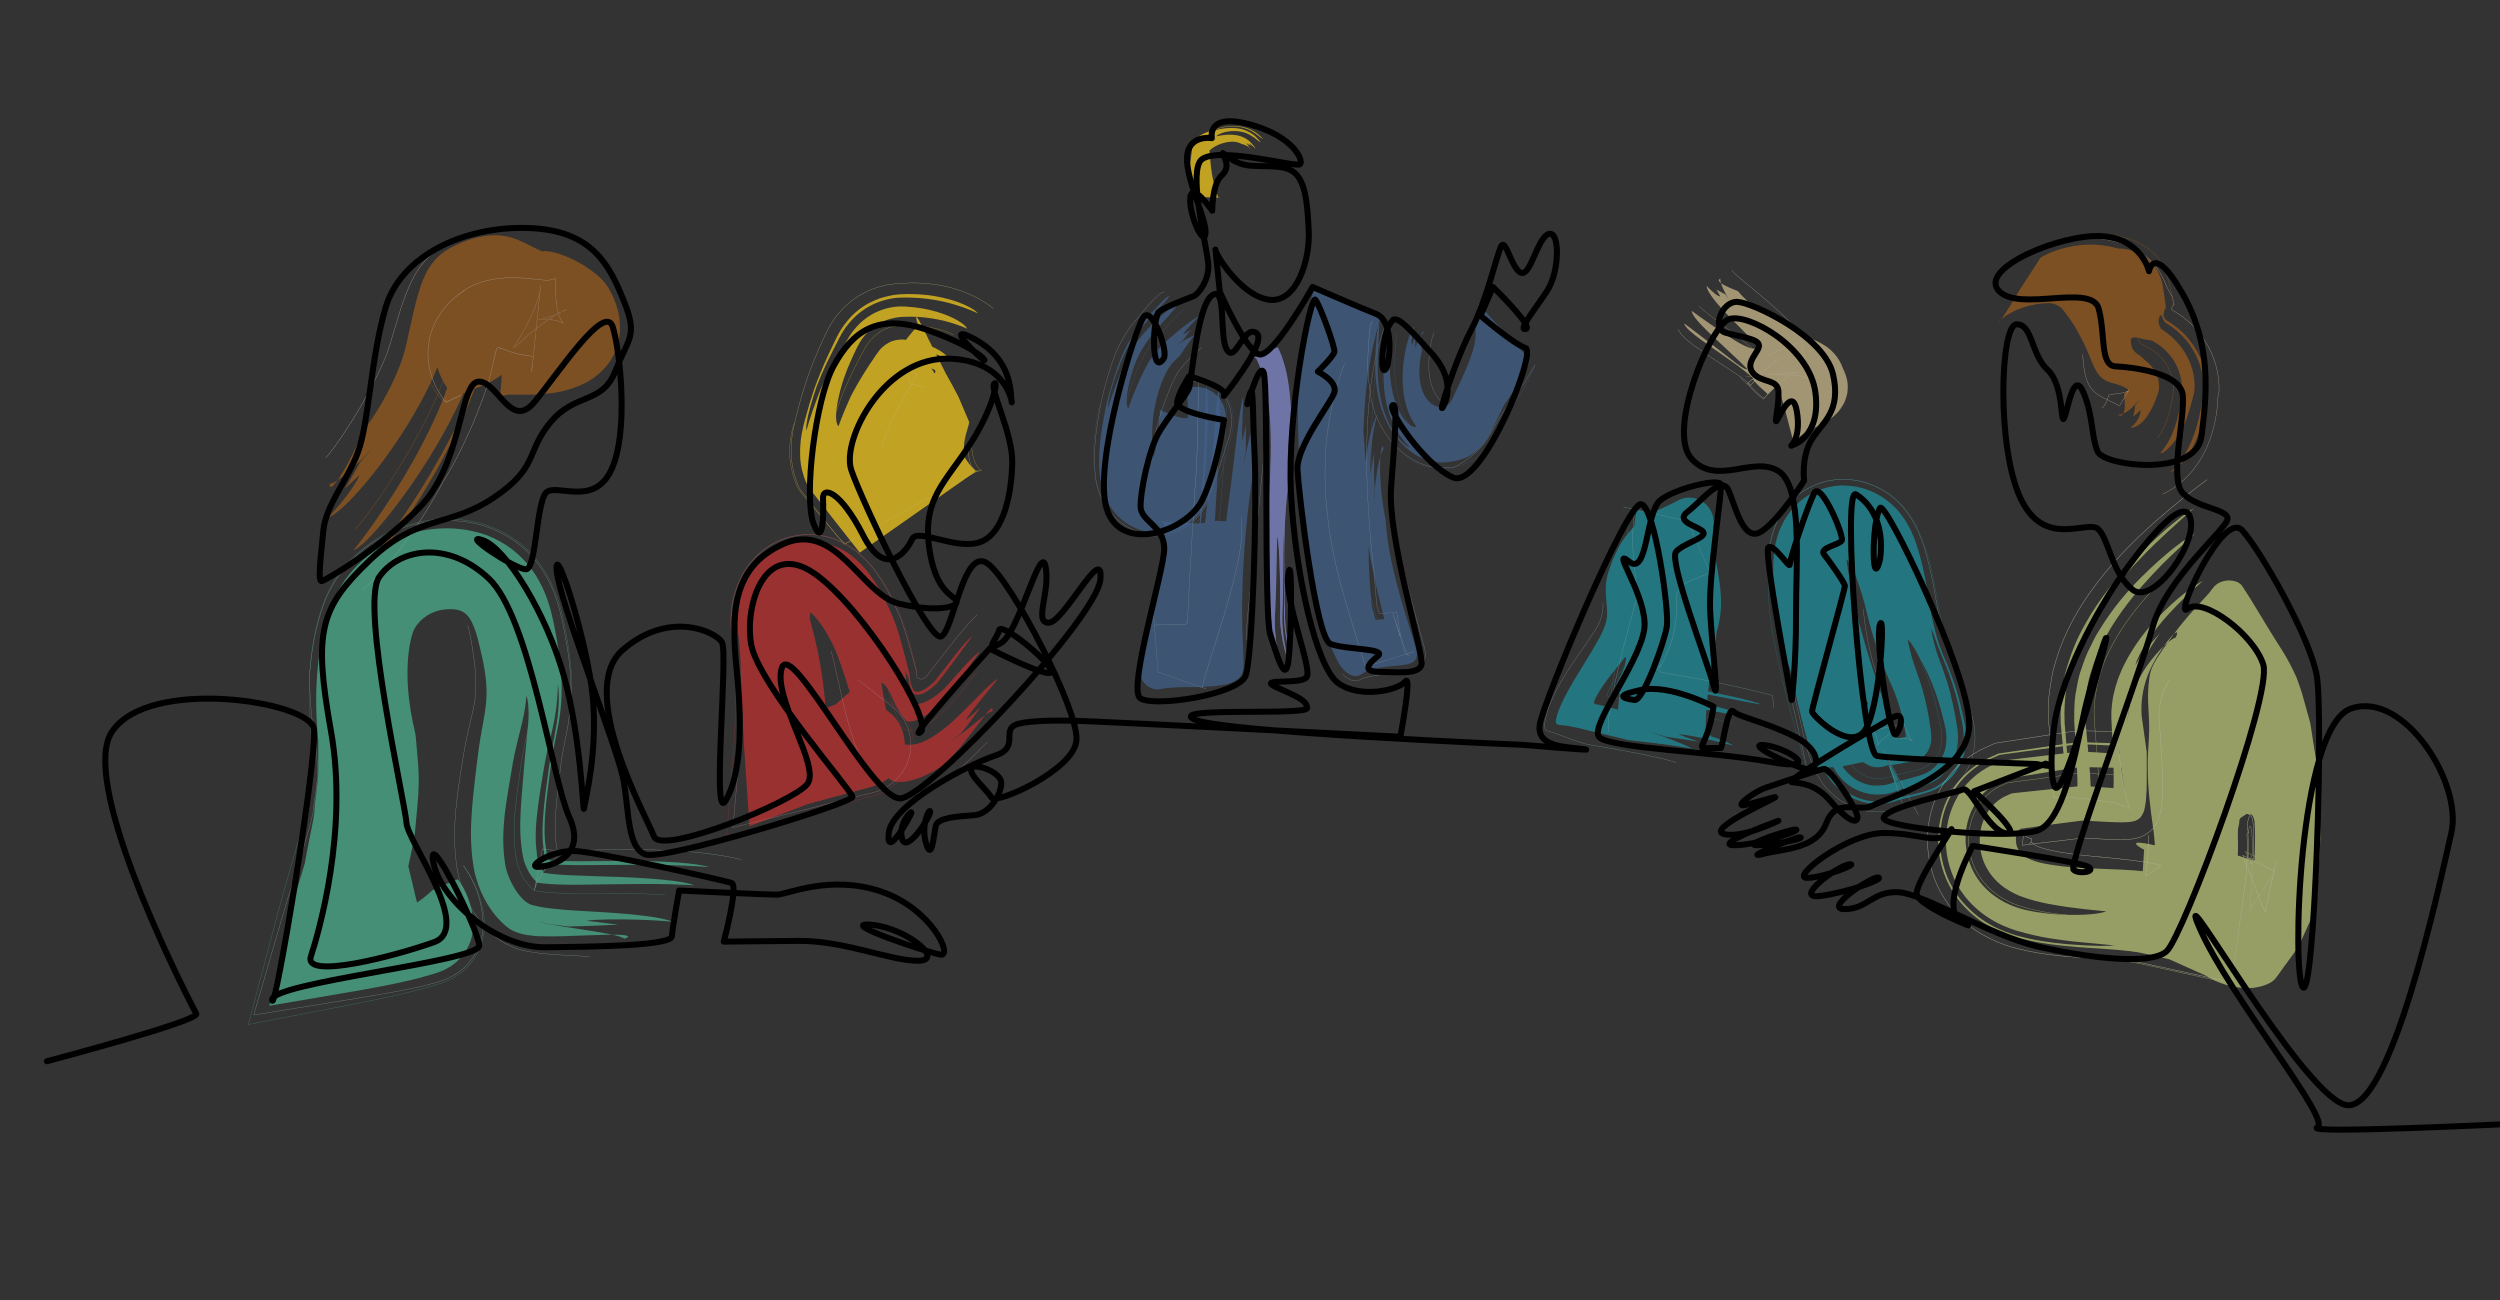 <svg xmlns="http://www.w3.org/2000/svg" id="Couleurs" viewBox="0 0 200 104"><rect x="0" y="0" width="200" height="104" fill="#333333" stroke="none"/><g opacity=".7"><g><path d="m44.76,26.81c-.03-.06,2.26-.83-1.26,1.07-.91.56-1.81,1.14-2.74,1.67-.64.46-1.29.93-2,1.25-.73.26-1.45.56-2.16.88-.03-.05.06.29-.37-.13-.2-.23-.6-.52-1.1-1.75-.06-.14-.12-.37-.17-.56-.05-.19-.09-.44-.11-.72-.05-.51,0-1.22.22-1.89.11-.34.26-.7.43-.99.17-.3.39-.63.59-.84.19-.22.46-.51.65-.67.2-.17.42-.35.65-.52l-.48.33c1.03-.82,1.89-1,2.51-1.13.56-.1,1.05-.12,1.41-.12.77,0,1.35.05,1.93.11.25.03.51.05.78.08h.15s.09,0,.09,0l.2-.03c.14-.01.28-.03.34-.08l.11-.05s0-.06-.02-.02c0,.19,0,.39,0,.59,0,0,0,.14.04.42.04.28,0,.51.11.92.02.1.05.2.09.31.02.08.03.15.05.23.02.08.05.16.09.24.04.08.1.19.1.21.09.21.28.35.13.24-.09-.07-.49-.24-1.08-.29-.26-.02-.59,0-.72.01l-.1.02h.03c-.05,0,.23-.05.42-.12l.51-.17.31-.13.15-.07h.02s.62-.28.62-.28h-.01s-.04.02-.04.02l-.08.03c-.21.09-.4.2-.6.32-.22.12-.44.25-.64.4-.42.27-.85.62-1.23.91-.19.15-.38.32-.56.48-.16.14-.32.28-.47.42-.15.15-.33.32-.28.27h-.01s-.03,0-.05-.01l-.04-.02s-.01,0-.01,0h0s0-.02.08-.13c0,0,.05-.08.15-.23.1-.17.25-.41.44-.73.19-.36.46-.82.72-1.42.27-.56.52-1.3.64-1.91.01-.08.02-.16.03-.24v-.03c-.23,2.28.52-5.12-.52,5.1h-.03s-.11-.02-.11-.02l-.22-.03c-.3-.05-.6-.11-.9-.19l-.23-.06-.15-.06-.3-.12c-.17-.07-.33-.14-.51-.21-.02-.02-.04-.04-.06-.07-.04-.05-.09-.12-.17-.17-.15-.09-.38-.13-.63-.05-.12.05-.21.14-.28.26-.04.06-.08.12-.11.19l-.06.11-.07.19c-.22.78-.47,2.12-1.01,3.55-.44,1.2-.92,2.26-1.4,3.28-.97,2.01-1.98,3.79-2.95,5.32-1.91,3.06-3.67,5.14-4.35,5.51,0,0,.91-1.09,2.11-2.76,1.21-1.68,2.71-3.95,4.08-6.44.69-1.24,1.35-2.53,1.92-3.88.29-.68.55-1.32.83-2.19.15-.44.2-.7.29-1.03.07-.29.15-.57.21-.84.03-.12.06-.24.09-.36l.04-.17.02-.05c.02-.06.04-.12.06-.18.03-.07.05-.13.06-.19.02-.11.01-.21-.05-.29,0,0-.04.04-.11.11-.08.1-.16.14-.31.44-.02.05-.03.03-.07.15-.03.11-.07.22-.11.34-.08.25-.15.5-.23.76-.09.3-.18.6-.27.91-.14.37-.28.75-.42,1.14-.54,1.3-1.17,2.54-1.84,3.75-2.66,4.78-6.19,8.99-7.18,9.31,0,0,.79-.97,1.86-2.51,1.07-1.54,2.42-3.64,3.62-5.94.6-1.15,1.17-2.34,1.65-3.56.12-.3.24-.61.34-.92.11-.3.21-.6.32-.97.23-.73.31-1.27.41-1.82.21-1.13.2-1.39.19-1.79-.02-.37-.08-.69-.23-.93,0,0-.07.13-.18.37-.12.25-.27.57-.48,1.1-.05.1-.12.34-.19.54-.07.22-.14.44-.22.67-.08.24-.16.5-.24.75-.09.26-.22.57-.34.85-.48,1.11-1.02,2.15-1.63,3.2-2.41,4.15-5.66,7.9-6.9,8.34,0,0,.58-.61,1.17-1.35.59-.74,1.2-1.61,1.32-2.05l-1.17,1.11c.43-.7.84-1.42,1.24-2.14l.98-1.11s-.68.75-1.46,1.47c-.78.72-1.65,1.4-1.96,1.37,0,0-.07.46.26.16.31-.31,1.11-1.35,2.5-4.52,0,0,.62-.73,1.5-2.27.43-.77.94-1.74,1.39-2.93.45-1.17.68-2.64,1.09-4.34.21-.84.42-1.75.82-2.64.38-.89,1.04-1.75,1.99-2.27.93-.51,2.02-.95,3.21-1.05.59-.06,1.21,0,1.79.17.59.18,1.13.46,1.72.76.15.07.3.15.46.22l.24.1.09.03s.03-.02.04-.02c0,0,0-.03,0,0h0c.02-.05.04,0,.06-.02h.11c.31.03.56.08.78.14.9.25,1.55.58,2.24.99.34.21.67.44,1.02.72.34.3.7.6,1.08,1.27.31.56.49,1.02.64,1.57.15.53.22,1.14.18,1.82-.06.7-.26,1.52-.78,2.29-.5.76-1.27,1.4-1.99,1.76-1.46.73-2.72.84-3.75.91-1,.08-2.21-.05-2.63.06-.14.02-.25.05-.33.09-.05.02-.07.04-.1.07-.02,0-.02.03-.02.04v.02s.03-.38.03-.38c.14-1,.14-1.98.11-2.61-.04-.67-.22-1.16-.34-1.28l1.18,2.14c-.13-.27-.3-.52-.52-.76-.06-.09-.12-.17-.2-.24-.07-.07-.19-.16-.21-.18-.27-.2-.28-.11-.03-.11.26,0,.8-.05,1.96-.52l1.11-.49.75-.36.37-.19.24-.13c.06-.03.07-.04.06-.03h0s0,0,0,0h.09s.09.06.14.09Z" fill="#9b5c1d"></path><path d="m35.67,32.04s0,0-.01-.02c0,.02-.05-.1-.01.03.01.04.02.09.04.14h0s0,0,0,0c2.21-1.08.61-.3,1.1-.54h-.02s-.05.03-.05.03l-.19.09c-.13.06-.25.12-.38.18-.13.06-.26.13-.39.19-.09.05-.08.04-.08.04h0s-.01,0-.01,0c0,.02-.04-.04-.07-.07-.03-.03-.07-.09-.13-.17-.05-.07-.11-.16-.19-.29-.07-.11-.16-.26-.26-.43-.19-.35-.44-.83-.64-1.67-.05-.23-.09-.42-.12-.7-.02-.28-.03-.57-.02-.86.04-.66.19-1.35.5-2.04.63-1.37,1.62-2.2,2.43-2.73l-.53.37c1.17-.94,2.16-1.12,2.86-1.26.69-.11,1.16-.11,1.63-.11.86.01,1.58.1,2.21.17.15.02.31.03.42.04.11,0,.13-.02.22-.03.12-.04.34-.02.37-.09.03-.03.07-.05.1-.06,0,0,0-.03,0,0l-.02.16-.02.33c0,.22,0,.45.02.68.07.52.04.77.12,1.15.11.41.12.58.23.83l.09.17s.02.06.04.09c.03.06.07.12.12.18-.02,0,.1.1,0,.02-.01,0-.19-.12-.32-.14-.22-.09-.41-.11-.69-.15-.47-.07-1.14.06-.83,0,.18-.04.33-.08.53-.15.18-.05.35-.11.52-.18l.26-.11.06-.03h.02c-.12.05,1.16-.51.61-.27h-.03s-.13.07-.13.07c-.17.07-.33.16-.49.26-.17.1-.36.2-.52.31-.33.23-.69.46-1.01.72-.32.26-.62.48-.91.75-.26.22-.5.44-.73.67l-.15.14s0,0-.02.01h-.05s-.07.02-.09.04c0,0-.03.03,0,0l.2-.3c.18-.26.31-.5.5-.8.36-.6.71-1.31,1-2.01.13-.37.26-.69.34-1.03.03-.19.08-.3.1-.45.01-.07.02-.15.03-.22v-.03s0-.01,0-.01c.13-1.22-1.07,10.54-.58,5.56h-.1s-.21-.04-.21-.04c-.28-.04-.56-.08-.83-.14l-.41-.1-.28-.1-.53-.19-.24-.09h0s-.02.05-.03.07c.02.03-.01-.18-.22-.1-.07.16.03-.48-.41,1.49-.1.4-.16.74-.33,1.27-.08.24-.15.48-.23.72-.07.2-.14.39-.21.59-.27.75-.54,1.41-.8,2.03-1.06,2.44-2,4.07-2.36,4.59,0,0-.76,1.49-1.95,3.3-1.19,1.81-2.82,3.94-4.53,5.4" fill="none" stroke="#d4b89d" stroke-width=".03"></path><path d="m39.79,27.84c.18.07.2.13.2.11,0,0,0-.01.01-.02h0s0-.01,0,0l.44.17c.3.11.52.23,1.04.34.22.05.45.1.67.13l.33.05h.08s.04.02.04.02c.26-2.54-.56,5.69.6-5.69h0s0,.1,0,.1c-.02.25-.09.42-.14.7-.27.98-.8,2.02-1.2,2.75-.44.76-.76,1.23-.96,1.51-.08.11-.04.05-.05.07h0s0,0,0,0c0,0,0,0,0,0h0s-.03.05.04-.03l.26-.27c.36-.35.96-.94,1.68-1.48.35-.3.77-.57,1.16-.84.19-.13.44-.24.61-.36.09-.06.19-.11.29-.15l.15-.07.08-.03-.65.29c-.39.2-.94.34-1.05.39-.09.03-.24.06-.29.07h-.04s.31-.04.65-.02c.17,0,.34.01.53.06.14,0,.32.07.43.11.52.18.31.34.03-.36-.04-.09-.07-.18-.09-.28l-.02-.14-.06-.21c-.08-.28-.11-.56-.12-.84-.04-.35-.08-.75-.07-1.12,0-.19.02-.37.03-.56.01-.08,0-.21.01-.33,0-.11,0-.28,0-.22,0,.11-.3.16-.53.22-.45,0-1.19-.11-2.07-.15-.45-.02-.94-.04-1.69,0-.38.03-.81.07-1.44.23-.23.05-.72.22-1.06.37-.16.07-.43.21-.67.35-.24.15-.46.31-.67.48l.59-.41c-.38.29-.68.51-1.05.88-.38.39-.72.77-1.06,1.36-.32.5-.58,1.19-.73,1.8-.13.63-.17,1.26-.12,1.76.04.57.15.91.26,1.32.11.3.24.66.35.85.12.23.23.44.33.58.11.17.2.29.28.4.73.98.37.02.5.29" fill="none" stroke="#9b5c1d" stroke-width=".03"></path><path d="m36.83,26.18s-.04.11-.12.3c-.07.2-.17.45-.32.92-.1.36-.21.75-.32,1.17-.06.23-.12.46-.19.7-.09.27-.19.54-.28.83-.4,1.07-.83,2.06-1.33,3.07-1.97,4.02-4.67,7.92-5.88,9.2" fill="none" stroke="#9b5c1d" stroke-width=".03"></path><path d="m35.17,19.91s-.06.04-.18.12c-.12.07-.3.19-.5.36-.41.34-.92.91-1.36,1.72-.45.81-.85,1.85-1.21,3.04-.39,1.25-.66,2.3-1.01,3.26-.76,1.87-1.89,3.89-2.83,5.38-.95,1.51-1.74,2.58-2.02,2.82" fill="none" stroke="#d4b89d" stroke-width=".03"></path></g></g><g opacity=".7"><g><path d="m30.07,73.74s-.01,0,.05-.02l.63-.25.69-.29c.46-.2.92-.4,1.37-.62.64-.38,1.24-.83,1.79-1.35.66-.31,1.33-.6,2.02-.87,0,0,.07.07.28.39.2.33.56.91.83,2.08.03.15.06.3.09.47.02.17.05.3.05.62,0,.3,0,.73-.23,1.4-.12.33-.31.72-.6,1.1-.29.38-.67.7-1.01.92-.69.43-1.19.53-1.38.6-.18.06-.38.11-.58.17-.37.11-.73.2-1.1.29-1.48.36-3.31.7-5.56,1.08l-5.86,1,1.52-6.81c.24-1.09.75-2.73,1.31-4.57,0,0,.06-.33.17-.93.11-.57.27-1.39.48-2.42.05-.24.08-.47.11-.68,0-.08.03-.23.02-.25v-.06s0-.15.01-.22c.07-.61.15-1.27.24-1.97.06-.62.05-.89.05-1.52,0-.36,0-.72,0-1.09,0-.21,0-.42,0-.63v-.08s0,.05-.01-.07c-.02-.18-.05-.45-.07-.8-.05-.71-.11-1.74-.08-3.08.05-1.36.15-2.97.66-5.04.13-.52.3-1.09.56-1.78.15-.37.28-.71.63-1.35.09-.15.21-.36.28-.46l.21-.3c.14-.2.3-.4.46-.59,1.3-1.55,3.19-2.73,5.22-3.21,1.01-.24,2.07-.33,3.11-.26.26.02.52.05.79.09.36.06.69.12,1.07.23.74.2,1.57.57,2.32,1.08.76.51,1.4,1.16,1.88,1.8.49.65.79,1.24,1.03,1.78.46,1.07.61,1.86.75,2.45.22,1.08.44,2.22.58,3.59.07.68.1,1.45.08,2.25-.02.81-.13,1.64-.24,2.3-.25,1.35-.44,2.07-.56,2.93l-.19,1.4-.18,1.45c-.11.94-.18,1.8-.19,2.52-.02.72.04,1.36.15,1.96-.03.16.25.75.33.85,0,0,0,.02,0,.02l-.09.11c-.16.2-.32.37-.46.58-.28.36-.48.77-.6,1.04-.03.07-.06.15-.08.22-.02.05-.04.1-.05.16l-.02.09c-.41,2.2.55-2.99.46-2.46h0s0,0,0,0h0s.02,0,.02,0h.06s.25.06.41.08c.75.08,1.79.09,2.76.09,1.02,0,1.98-.01,2.88-.02,3.71-.05,6.57.19,7.39.49,0,0-.75-.07-2.01-.12-1.26-.06-3.01-.08-5-.06-.97,0-2.01.01-3.1.02-1.04,0-2.16-.02-2.95-.12-.19-.03-.38-.05-.44-.08l-.07-.02h0s0,0,0,0c-.81,4.39-.22,1.21-.41,2.19h0s0-.05,0-.05l.02-.09c.03-.08.08-.27.14-.4.07-.15.16-.35.27-.52.11-.22.24-.36.39-.58.45-.55.26-.31.28-.43-.12-.18-.37-.77-.33-.96-.18-1.11-.14-2.23,0-3.64.07-.69.16-1.41.26-2.11.05-.36.09-.7.14-1.04.04-.29.09-.57.13-.83.16-1.03.42-2.02.57-3.31.14-1.25.08-2.18,0-2.49,0,0,.03.65-.11,1.83-.07.58-.19,1.26-.33,1.84-.12.5-.25,1.06-.4,1.68-.22.98-.49,2.66-.7,4.14-.21,1.53-.31,2.81-.13,4.07-.02.29.17.83.36,1.17l.11.2s.02.05.02.06v.02s-.11.14-.15.22c-.22.35-.37.65-.46.91-.04.14-.07.2-.09.32h0s0,.02,0,.02c-.06.33.53-2.85.28-1.5h.01s.02,0,.02,0h.04s.08.04.08.04c.51.15,1.51.22,2.41.27.97.03,1.9.07,2.77.1,3.61.08,6.5.37,7.17.7,0,0-.68-.04-1.82-.08-1.15-.03-2.76-.03-4.62,0-.91.01-1.89.02-2.92.04-.99,0-2.04-.02-2.85-.12-.11,0-.18-.03-.26-.04l-.11-.02h-.06s-.01-.01-.01-.01h0c-.05.28.11-.63-.12.63h0s0-.05,0-.05c.02-.12.05-.18.1-.36.03-.07.06-.14.09-.2.02-.05,0-.02,0-.04-.02-.03-.18-.16-.35-.38-.34-.43-.66-1.13-.74-1.62-.25-1.23-.27-2.46-.19-3.82.08-1.34.22-2.78.31-3.94.11-1.17.21-2.19.29-2.98.07-.95,0-1.81-.15-2.17,0,0-.02.56-.19,1.45-.17.9-.46,1.89-.71,3.01-.06.29-.12.59-.18.9-.06.34-.12.69-.18,1.05-.12.72-.25,1.47-.36,2.23-.22,1.54-.33,3.05-.11,4.6.13,1.29,1.08,2.97,1.96,3.41l.16.07.27.07c.18.05.38.09.58.12.4.08.84.12,1.26.16.85.09,1.7.13,2.51.18,3.24.17,5.78.43,6.65.82,0,0-1.35-.12-2.88-.16-1.53-.04-3.24-.03-3.96.09l2.53.31c-1.35.06-2.7.13-4.05.15-.78-.1-1.57-.2-2.33-.38,0,0,.38.11.99.21.6.12,1.41.24,2.25.37,1.66.25,3.38.52,3.61.78,0,0,.71-.2,0-.29-.36-.04-1.06-.05-2.41,0-.68.03-1.52.06-2.55.09-.52.01-1.09.02-1.75,0-.32,0-.68-.05-1.06-.1-.41-.06-.9-.21-1.3-.43,0,0-.51-.3-1.17-1.07-.64-.77-1.43-1.99-1.79-3.84-.18-1.09-.27-2.36-.2-3.77.06-1.41.25-2.94.45-4.62.1-.84.22-1.73.39-2.64.16-.91.36-1.84.38-2.8.03-.96-.11-1.96-.33-2.98-.24-1-.45-2.15-.91-3.01-.24-.43-.57-.71-.98-.83-.41-.11-.98-.1-1.46,0-.98.19-1.88.91-2.2,1.75-.33.96-.45,2.24-.44,3.46.01,1.24.17,2.52.43,3.79l.11.48c.04.2.1.43.12.64.03.38.07.77.1,1.15.07.72.14,1.48.14,2.32,0,.85-.07,1.69-.14,2.45-.04.38-.07.76-.11,1.14l-.05.56c-.03.22-.08.52-.11.72-.33,1.74-.7,3.21-1.07,4.78-.36,1.53-.75,3.13-1,4.57l-4.21-5.64c1.42-.36,2.83-.74,4.19-1.18.33-.11.67-.22.96-.34.28-.11.6-.24.65-.34,0,0,.02-.01.01-.02l.69,2.9c.23.91.3,1.11.38,1.35.15.41.24.5.27.55.04.03-.06-.06-.25-.11-.21-.06-.47-.11-1.16-.13h-.71s-1.68.03-1.68.03h-.03s-.05,0-.05,0c-.03,0-.04,0-.03,0Z" fill="#4cb691"></path><path d="m37.08,69.26s.33.4.74,1.24c.2.42.42.95.58,1.61.08.33.15.69.2,1.08.02.21.04.35.05.71,0,.35-.01.85-.28,1.63-.14.38-.35.84-.69,1.28-.34.45-.77.83-1.16,1.08-.81.52-1.37.63-1.63.71-.42.12-.77.21-1.1.29-.67.16-1.31.28-1.98.41-1.33.25-2.82.49-4.34.74l-7.17,1.16,2.25-7.74c.48-1.64.97-3.14,1.46-4.76.25-.8.49-1.61.71-2.39.11-.39.21-.78.28-1.1.04-.17.06-.31.07-.41,0-.03,0-.05,0-.09l.05-.34c.13-.9.27-1.83.28-2.37,0-.28,0-.5-.02-.85l-.07-1.21c-.02-.21-.03-.51-.04-.64-.02,0-.04-.03-.05-.03-.1-.51-.19-1.17-.26-1.76-.14-1.22-.21-2.49-.17-3.79,0,0,.03-.43.13-1.24.12-.83.25-1.93.83-3.72l.12-.35.16-.41c.05-.13.12-.28.21-.48.1-.2.14-.3.31-.6.35-.61.52-.82.77-1.17.25-.32.51-.63.81-.93,1.16-1.21,2.72-2.18,4.45-2.71.86-.27,1.77-.42,2.69-.46.46-.02.92-.01,1.39.03.24.02.45.04.71.08.32.05.63.11.96.2,1.34.32,2.96,1.2,4.06,2.38,1.09,1.15,1.66,2.35,1.99,3.22.33.88.48,1.57.59,2.07.1.48.2.93.29,1.46.18,1.01.36,2.13.41,3.5.06,1.35-.13,3-.33,3.98-.2,1.02-.33,1.62-.43,2.3-.05.37-.1.74-.14,1.1-.05.4-.09.79-.14,1.18-.08.76-.15,1.47-.19,2.08-.07,1.22-.01,2,.12,2.74,0,.04,0,.03.01.11.02.07.05.15.08.21.03.07.05.1.05.11-.01.02.03-.02-.03.03l-.14.13-.27.27c-.18.17-.34.37-.49.54-.6.73-.87,1.34-.96,1.66-.02.07-.04.14-.05.21.18-.95.35-1.89.53-2.83l.02-.11.04-.21.04-.18h0s.02,0,.02,0c.02.01.04.03.06.04,0,0,.08,0,.23.02.12.02.44.03.82.05.8.03,2.14,0,3.75-.03,3.22-.05,7.53-.07,11.02.77" fill="none" stroke="#b1dfcf" stroke-width=".02"></path><path d="m45.64,56.2c.08-.56.13-1.66.02-2.86-.1-1.2-.32-2.49-.6-3.79-.19-.72-.33-1.84-1.35-3.65-.52-.89-1.38-1.96-2.56-2.78-1.18-.83-2.55-1.29-3.64-1.46-1.79-.28-3.49-.14-5.24.44-1.71.58-3.36,1.66-4.59,3.09-.31.36-.59.73-.84,1.12-.16.24-.4.65-.5.88-.1.21-.22.46-.29.64-.31.74-.46,1.27-.62,1.83-.28,1.06-.43,1.98-.53,2.85-.21,1.74-.2,3.26-.14,4.53.03.64.09,1.21.13,1.71.01.12.03.25.04.36l.02.17s0,0,0,.01h0c0,.41,0,.65,0,.65-.01.41-.02.85-.03,1.31-.01.37-.01.58-.06,1.02-.05.42-.14,1.02-.25,1.67-.05.29-.12.79-.09.72,0,.05-.03.18-.04.26l-.08.37c-.27,1.1-.67,2.46-1.06,3.81-.4,1.37-.79,2.71-1.19,4.23l-2.28,8.63,7.62-1.48c1.38-.27,2.81-.54,4.11-.84.66-.15,1.29-.3,1.94-.47.36-.1.71-.2,1.04-.29.21-.07.3-.08.86-.27.26-.1.61-.24,1-.48.4-.24.85-.61,1.22-1.06.76-.93.97-1.84,1.05-2.4.08-.57.05-.93.03-1.15-.04-.42-.11-.81-.2-1.16-.17-.71-.41-1.29-.63-1.74-.23-.46-.44-.79-.59-1.01-.16-.22-.24-.34-.24-.34" fill="none" stroke="#4cb691" stroke-width=".02"></path><path d="m42.51,56.93s-.07.52-.23,1.23c-.16.73-.36,1.56-.53,2.6-.17,1.09-.38,2.52-.52,3.88-.14,1.39-.16,2.72.07,4.06.07.46.26.99.54,1.47.26.47.62.85.8.98.05.04.07.05.09.07.01,0-.01.01.03.02l.2.04c.12.03.28.06.45.07.16.02.33.04.51.05.71.06,1.49.07,2.22.08,3,0,5.66-.01,7.05.11" fill="none" stroke="#4cb691" stroke-width=".02"></path><path d="m37.41,50.04s.19.49.36,1.67c.17,1.14.46,2.77.2,4.43-.13.84-.42,1.84-.65,2.96-.23,1.13-.39,2.25-.57,3.38-.17,1.15-.32,2.34-.37,3.57-.05,1.24.02,2.51.24,3.73.37,1.79,1.13,3.22,2.25,4.47.58.61,1.28,1.17,2.18,1.53.21.1.46.16.69.23.22.06.36.07.53.11.35.07.63.1.92.14,2.2.22,3.5.2,3.98.28" fill="none" stroke="#b1dfcf" stroke-width=".02"></path></g></g><g opacity=".7"><g><path d="m73.45,26.01s-.18-.52-.15-.63c.03-.11.25.2,1.03,1.86l1.33,2.63c.36.63.7,1.26,1.03,1.9l.84,1.98s0,.16-.14.59c-.11.41-.38,1.16-.25,2.19,0,0,.18.3.41.59.22.3.49.52.51.57,0,0,0,.02-.04.05l-9.24,6.47-.81-1.03c-.47-.6-1.08-1.38-1.8-2.29-.35-.45-.73-.94-1.13-1.45-.45-.47-.7-1.12-.88-1.85-.18-.74-.18-1.47-.11-2.26.07-.79.31-1.62.54-2.43.11-.41.24-.82.37-1.23.13-.41.28-.86.36-1.04.19-.5.39-.99.6-1.48.21-.48.43-.96.65-1.41l.17-.35c.08-.16.22-.49.5-.96.28-.46.76-1.1,1.42-1.62.64-.51,1.27-.78,1.75-.95.99-.31,1.46-.3,1.71-.32.31-.02.61-.02.9-.01.59.01,1.14.06,1.64.14,2.03.32,3.31,1.04,3.58,1.41,0,0-.84-.44-2.24-.82-.7-.19-1.54-.35-2.47-.42-.46-.03-.95-.05-1.45-.03-.21,0-.61.01-1.28.19-.33.09-.75.23-1.21.48-.46.24-1,.64-1.41,1.08-.82.89-1.08,1.59-1.23,1.87l-.28.54c-.17.35-.34.69-.51,1.02-.32.67-.6,1.32-.82,1.9-.62,1.79-.94,3.27-.82,3.53,0,0,.3-1.12.91-2.72.08-.2.16-.4.24-.62.06-.14.13-.28.2-.42.14-.28.29-.58.45-.89.32-.61.68-1.26,1.07-1.89.05-.09.08-.13.17-.29.08-.15.2-.38.38-.67.18-.29.45-.65.82-1.02.38-.37.83-.68,1.22-.87.81-.39,1.37-.46,1.75-.5.38-.03.52,0,.77,0,.9.05,1.73.2,2.43.41,1.41.41,2.3,1.02,2.45,1.36,0,0-.71-.35-1.88-.64-.59-.14-1.29-.26-2.07-.31-.39-.02-.79-.02-1.21,0-.21.01-.54.03-1.03.17-.47.13-1.21.46-1.81,1.09-.56.6-.77,1.11-.9,1.36l-.24.51c-.15.32-.28.63-.41.94-.25.62-.46,1.23-.6,1.78-.06.23-.16.65-.22.97-.06.33-.1.63-.12.89-.03.52.03.88.19,1.04,0,0,.27-.79.77-1.91.06-.14.13-.28.19-.43.06-.11.12-.23.18-.35.13-.24.27-.48.41-.74.3-.51.63-1.05.99-1.59.21-.28.26-.43.76-1.09.25-.31.7-.61,1.03-.71.34-.11.61-.12.82-.12.73.05,1.33.2,1.88.39,1.08.38,1.77.93,1.95,1.34,0,0-.38-.24-.85-.43-.47-.19-1.03-.31-1.27-.22.27.15.53.31.78.48-.42-.05-.84-.08-1.26-.08-.25-.1-.51-.19-.77-.27,0,0,.55.18,1.05.5.51.31.96.74.99,1,0,0,.22-.13.03-.28-.09-.07-.29-.15-.67-.18-.19-.02-.43-.02-.72,0-.15.01-.3.03-.47.06-.18.03-.36.07-.4.1,0,0,0,0-.02-.02-.02-.02,0,.01-.07-.11-.04-.08-.15-.18-.01-.05.03.02-.06,0-.12.08-.31.39-.78,1.11-1.19,2.06-.42.96-.8,2.15-.96,3.53-.03.33-.1.7.11,1.03.21.32.58.54.91.8.68.5,1.41.97,2.15,1.36l-2.3,1.24c-.8-1.54-1.28-3.57-1.05-5.91.24-2.31,1.12-5.05,3.54-7.58Z" fill="#ffd21d"></path><path d="m77.94,34.57s-.09.15-.19.4c-.11.24-.22.62-.25,1.04-.04.42.04.91.22,1.26.1.17.23.31.36.37.08.03.13.05.21.04.07,0-.03,0-.05,0-.03,0-.07.01-.12.03l-10.51,5.79c-.16-.15-.35-.34-.55-.52,0,0-.76-.95-1.92-2.4-.29-.36-.6-.75-.93-1.17-.18-.19-.31-.45-.41-.71-.1-.27-.2-.55-.28-.85-.32-1.22-.3-2.5.02-3.91.16-.69.34-1.39.54-2.07.1-.34.21-.68.31-1.02.08-.22.15-.44.22-.66.27-.78.56-1.5.84-2.15.14-.32.28-.62.4-.89.06-.11.19-.46.49-1,.3-.53.81-1.26,1.53-1.87.71-.61,1.38-.94,1.89-1.14.51-.2.88-.28,1.16-.34.56-.1.78-.1.9-.1,0,0,1.3-.18,2.93.05,1.63.21,3.55.94,4.7,1.93" fill="none" stroke="#ffeb9d" stroke-width=".02"></path><path d="m63.55,33.86c-.25.61-.76,2.61.1,4.75.16.54.56.94.91,1.37.36.43.71.86,1.06,1.28.7.83,1.37,1.63,1.93,2.29l10.57-5.84c.17-.05.49-.05.4-.05.03,0-.13-.05-.3-.29-.17-.23-.35-.62-.42-1.04-.18-.86.15-1.76.15-1.76" fill="none" stroke="#ffd21d" stroke-width=".02"></path><path d="m66.67,33.64s.22-.72.61-1.8c.11-.3.19-.48.29-.7.1-.22.2-.46.31-.7.22-.49.48-1.01.75-1.53.16-.3.32-.61.49-.92.15-.27.4-.71.87-1.13.48-.42.98-.62,1.35-.72.77-.19,1-.12,1.35-.13.33,0,.66.03.96.06,1.23.14,2.18.47,2.65.72" fill="none" stroke="#ffd21d" stroke-width=".02"></path><path d="m70.57,35.8s0-.13.06-.35c.06-.22.19-.53.34-.88.15-.35.33-.75.53-1.16.22-.44.46-.91.7-1.38.27-.51.55-1.01.83-1.48.07-.12.14-.23.21-.35l.1-.16c0-.06.1-.04.01-.08-.48-.23-.65-.33-.8-.43-.14-.09-.21-.15-.24-.19,0,0,.12.15.23.44.06.15.12.35.19.62.1.44.06.28.09.32.03.02.14.03.21.04.16.02.3.06.42.09.24.07.41.14.48.2" fill="none" stroke="#ffeb9d" stroke-width=".02"></path></g></g><g opacity=".7"><g><path d="m63.38,60.66s-1.52,1.08.72-1.07l1.7-1.82,1.11-1.47,1.36-1.2s.22.04,1.26.74c.26.18.57.39.94.65.18.13.38.28.6.44l.17.12s.07.06.19.17c.1.11.24.26.41.52.16.26.41.68.51,1.4.12.73-.12,1.75-.55,2.34-.43.63-.92.95-1.25,1.13-.34.19-.59.26-.78.32-1.31.36-3.01.82-5.2,1.41,0,0-.17.08-.52.21l-4.09,1.54-.45-6.6c-.06-.94-.17-3.28-.26-6.05,0,0,.02-.9-.15-2.38-.02-.12-.03-.25-.05-.38-.03-.26-.06-.57-.07-.95,0-.37.02-.81.1-1.28.07-.46.24-1.01.36-1.29l.1-.25.15-.33.17-.33c.07-.13.17-.29.26-.43.11-.16.17-.25.32-.45.15-.19.32-.37.49-.55l.13-.13.19-.16c.13-.11.27-.21.41-.31.14-.1.28-.19.43-.27.18-.1.37-.19.57-.27.39-.16.79-.28,1.23-.34.43-.07.9-.08,1.26-.04.83.08,1.38.28,1.89.5.89.43,1.31.83,1.68,1.17.65.65.97,1.13,1.27,1.58.29.45.51.86.72,1.26.21.4.39.8.57,1.21.18.44.33.76.55,1.45.19.64.36,1.24.52,1.84.14.54.28,1.09.42,1.64.02.18.03.39.08.62.03.19.11.38.2.58.08.26.33.2.48.18.35-.08.65-.32.96-.57.08-.07.16-.13.23-.2.03-.02.16-.2.26-.32.1-.13.2-.25.3-.38.4-.51.76-.98,1.07-1.38.64-.82,1.16-1.41,1.44-1.6,0,0-.42.58-1.12,1.53-.33.44-.72.97-1.16,1.56-.11.14-.22.28-.34.43l-.17.22c-.05.06-.07.08-.1.1-.1.09-.2.18-.3.26-.4.33-.8.59-1.21.6-.1,0-.2-.02-.3-.07-.08-.08-.12-.21-.17-.31-.08-.21-.14-.4-.17-.56-.04-.23-.07-.4-.11-.52-.02-.06-.04-.11-.07-.14l-.02-.02s-.03-.08-.05-.11c-.03-.07-.06-.13-.09-.16,0,0,.02.1.06.29,0,.04,0,.11,0,.18,0,.17,0,.42.03.79.02.22.08.46.17.74.05.14.1.29.18.43.04.08.1.11.16.13.06.02.13.05.19.05.52.08,1.02-.21,1.54-.56.26-.18.52-.39.78-.62.45-.51.87-.98,1.24-1.39.76-.86,1.35-1.47,1.64-1.61,0,0-.4.55-1.05,1.44-.32.44-.7.96-1.13,1.51-.25.33-.36.45-.51.62-.14.16-.29.32-.45.48-.61.62-1.29,1.28-2.13,1.5-.2.05-.44.08-.63,0-.17-.15-.28-.34-.4-.51-.24-.34-.42-.68-.56-1-.36-.81-.66-1.42-1.03-1.56,0,0,.03.23.09.61.06.4.15.98.33,1.73.11.43.26.92.51,1.41.12.25.25.51.4.77.08.13.16.26.27.36.12.09.26.06.39.09,1.09.11,2.09-.56,2.99-1.25,1.74-1.38,3.62-3.69,4.36-4.02,0,0-.54.65-1.14,1.38-.6.75-1.26,1.54-1.45,1.94.38-.32.79-.68,1.18-1.04-.48.69-1.01,1.41-1.54,2.07-.36.31-.72.59-1.08.84,0,0,.72-.48,1.55-1.14.43-.35.88-.7,1.24-.99.37-.29.63-.45.77-.45,0,0,.14-.45-.19-.14-.17.15-.43.49-1.02,1.27-.58.74-1.37,1.93-2.83,3.27,0,0-.16.09-.46.27-.15.1-.34.19-.58.31-.23.12-.5.26-.82.36-.31.14-.69.21-1.11.29-.4-.02-.97.15-1.3-.35-.66-.8-1.36-1.82-1.84-3.07-.39-.99-.73-2.1-1.11-3.31-.37-1.21-.75-2.43-1.26-3.73-.45-1.02-1.1-2.21-1.92-3.01-.1-.08-.2-.16-.27-.19-.02-.01-.03,0-.04,0,0-.03-.02.06,0-.05.04-.14.04-.21.03-.22,0-.01.01.04.02.05.02.03.06.1.09.13.02,0,.06.07.09.09.01.01,0,.01,0,.01,0,0,0,.02,0,.04-.02.05-.05.18-.07.3-.02.19.01.36.09.64.09.36.19.72.28,1.08.72,2.97,1.13,6.37.94,10.13l-3-3.34c1.38-.49,2.78-1.01,4.22-1.57l.54-.21.27-.11h.02s0-.01,0-.01h0s0,0,0,0c.06.46-.13-1.02.14,1.02l.12.87c.06.41.1.63.14.82.07.36.13.55.19.71.11.32.27.26.13.27-.08.02-.19.07-.39.23-.1.08-.21.17-.43.37l-.47.45-1.63,1.58h0s0,0,0,0h-.02s-.51-.32-.51-.32c-.68-.4-1.38-.81-2.08-1.22Z" fill="#c53131"></path><path d="m68.66,54.38s.8.63,2.16,1.71c.17.14.35.28.54.43.11.09.16.12.32.26.15.17.42.37.81,1.13.18.39.41,1,.37,1.86-.03.86-.4,1.7-.85,2.24-.45.56-.9.85-1.23,1.03-.34.18-.59.27-.79.33-.4.12-.63.16-.76.18-.13.03-.27.07-.4.1-.27.07-.55.14-.85.22-1.17.29-2.48.62-3.89.97l-5.46,1.36.61-6.76c.21-2.35.1-5.39-.63-8.19,0,0-.03-.23-.08-.66-.04-.44-.11-1.12.03-2.12.06-.47.26-1.13.38-1.45l.11-.3c.06-.13.12-.26.18-.4.07-.15.11-.24.22-.43.11-.18.22-.36.35-.54.09-.15.34-.45.54-.66.11-.12.22-.23.34-.34.15-.14.33-.29.51-.42.18-.13.37-.26.56-.37.21-.12.48-.25.74-.36.52-.21,1.08-.35,1.68-.41.63-.06,1.1-.01,1.63.08.28.05.47.11.66.17.19.06.39.13.58.21.36.15.57.28.86.44.25.15.4.27.6.42,1.26,1.05,1.59,1.69,2.03,2.33.39.62.69,1.2.97,1.79.14.3.27.59.41.91.14.33.26.61.44,1.17.2.64.38,1.24.55,1.86.14.53.29,1.07.44,1.62,0,.04-.02.11-.01.18,0,.12.05.34.17.33.1.02.19.01.25.04,0,0,.1-.07.34-.2,0,0,.03-.03.04-.05l.11-.14.22-.28c.15-.19.3-.39.45-.59.32-.41.64-.83.97-1.25.69-.87,1.34-1.7,2.3-2.67" fill="none" stroke="#e6a6a6" stroke-width=".02"></path><path d="m73.33,53.8l.03-.02s-.03-.16-.05-.26c-.05-.22-.12-.49-.19-.8-.16-.63-.37-1.42-.69-2.43-.19-.57-.32-.87-.48-1.24-.15-.35-.31-.7-.49-1.06-.38-.74-.74-1.46-1.54-2.5-.2-.26-.47-.57-.83-.92-.4-.36-.89-.82-1.9-1.3-.31-.14-.63-.25-.96-.34-.36-.1-.85-.17-1.27-.19-.44-.02-1,.02-1.48.12-.49.1-.95.27-1.4.48-1.65.86-2.24,1.89-2.61,2.47-.2.35-.28.54-.41.82-.1.24-.16.41-.23.62-.03.08-.07.22-.12.37-.04.15-.08.29-.11.44-.06.29-.1.57-.13.84-.05.54-.03,1.01,0,1.4.02.2.04.37.06.52l.03.23c.28,1.73.27,3.06.27,3.06-.02,1.35.05,3.22-.1,5.21l-.6,7.65,6-1.64c1.18-.32,2.36-.67,3.47-1.01.56-.17,1.09-.34,1.61-.5.03-.02.29-.06.62-.15.34-.12.86-.19,1.79-.94.45-.38.98-1.03,1.25-1.87.3-.87.23-1.84.04-2.42-.4-1.19-.79-1.45-.98-1.71-.24-.25-.19-.17-.27-.24l-.15-.11c-.1-.07-.2-.14-.29-.21-1.54-1.08-2.59-1.8-2.59-1.8" fill="none" stroke="#c53131" stroke-width=".02"></path><path d="m70.99,54.82s.02.07.07.31c.06.23.15.63.37,1.27.07.33.27.91.68,1.61.11.15.21.41.42.42.2.03.4.04.6,0,.41-.07.8-.27,1.17-.52.74-.51,1.41-1.21,2.02-1.89.08-.09.15-.16.23-.26.1-.12.2-.24.29-.36.19-.24.37-.46.53-.67.33-.41.61-.77.83-1.02" fill="none" stroke="#c53131" stroke-width=".02"></path><path d="m66.48,52.07s0,0,.06.18c.02.09.23.9.51,2.18.07.32.15.67.23,1.04.1.44.21.9.33,1.39.25.99.54,2.09.99,3.16.53,1.34,1.39,2.66,2.45,3.51.14.12.33.14.5.14l.53.03c.34-.02.68-.08,1.01-.14.31-.11.64-.19.93-.31.29-.14.58-.28.86-.41,2.18-1.27,3.67-3.12,4.11-3.47" fill="none" stroke="#e6a6a6" stroke-width=".02"></path></g></g><g opacity=".7"><g><path d="m100.49,28.65s-.49.03.28-.21l.59-.25.41-.28.45-.11s.07.08.31.68c.21.6.59,1.77.72,3.89,0,0,.07.42.12,1.13.04.71.05,1.7-.05,2.81,0,0-.11.99-.27,2.5-.18,1.51-.33,3.4-.29,5.45.01,1.03.03,2.07.04,3.07,0,.5,0,1,0,1.47,0,.21,0,.42,0,.63,0,.19.02.38.03.57.13,1.52.52,2.59.55,2.77,0,.11-.85-2.06-.62-4.55.01-2.63-.02-5.22-.05-5.53,0,0-.01.58-.04,1.47,0,.9-.02,2.12-.03,3.37-.02.61-.04,1.24-.06,1.83-.01.53.04,1.07.1,1.53.12.94.3,1.6.31,1.76,0,0-.2-.49-.36-1.31-.08-.41-.16-.9-.2-1.42-.02-.26-.03-.53-.02-.79,0-.3,0-.6.01-.91,0-2.45-.1-4.94-.24-5.34,0,0-.02.53-.04,1.34-.01.81-.03,1.91-.06,3.05-.02.57-.04,1.15-.07,1.7-.04.54-.03,1.05,0,1.52.07.93.21,1.65.21,1.92,0,0-.1-.4-.18-.86-.08-.47-.16-.95-.2-1.18,0,.26.02.51.04.77-.08-.4-.14-.81-.18-1.22,0-.24.01-.48.03-.71,0,0-.05.48-.05.99,0,.51.02,1.04-.02,1.12,0,0,.08.21.06,0,.01-.22-.22-.87-.24-2.63,0,0,.05-.51.06-1.47.02-.96-.01-2.37-.05-4.16-.06-1.79.11-3.98.17-6.47.02-1.25.01-2.57-.13-3.94-.16-1.35-.42-2.78-1.03-3.98Z" fill="#747bb1"></path><path d="m102.37,27.61s.13.31.32.87c.17.56.38,1.37.51,2.34.27,1.94.23,4.48.09,6.89,0,0-.07.65-.17,1.63-.1.99-.21,2.24-.21,3.58.01,2.66.12,5.64.05,6.21,0,0-.02.62.12,1.51.07.44.16.93.28,1.38.06.22.13.44.19.6.03.07.06.16.06.16h0s-.09.11-.11.11c-.08.06-.16.13-.23.21-.14.21-.2.21-.21.36" fill="none" stroke="#c2c5dd" stroke-width="0"></path><path d="m102.92,42.97c.03-.43.06-2.1.24-3.77.15-1.69.3-3.28.3-3.28.12-1.28.12-3.36-.17-5.14-.14-.89-.36-1.69-.55-2.26-.21-.57-.36-.91-.36-.91" fill="none" stroke="#747bb1" stroke-width="0"></path><path d="m102.27,43.18s0,.46,0,1.18c0,.73,0,1.71.01,2.75,0,.52-.01,1.06-.02,1.58-.02.55-.03.97.02,1.43.08.89.24,1.62.33,2.01" fill="none" stroke="#747bb1" stroke-width="0"></path><path d="m101.4,41.06s-.05.54-.09,1.36c-.04.82-.05,1.93-.05,3.05,0,1.12,0,2.27-.04,3.17-.06.9,0,1.67,0,1.84" fill="none" stroke="#c2c5dd" stroke-width="0"></path></g></g><g opacity=".7"><g><path d="m97.48,15.79s.47.06-.32.01l-.64-.02-.47.02-.47-.03s-.15-.19-.24-1.55c0,0-.19-.57-.11-1.27,0,0,.02-.12.05-.31.02-.17.04-.38.07-.61.02-.28.1-.54.25-.79.19-.29.49-.49.89-.64.19-.08.4-.16.58-.22.13-.04.26-.08.39-.12.54-.15,1.21-.25,1.88-.12.33.06.66.19.91.33.24.14.39.27.5.36.21.18.25.23.26.29,0,0-.1-.08-.25-.19-.1-.08-.25-.2-.47-.35-.23-.15-.55-.29-.86-.37-.64-.16-1.24-.09-1.65,0-.41.09-.67.19-.72.24,0,0,.21-.06.57-.13.35-.06.88-.13,1.46-.04.58.07,1.18.45,1.39.68.25.24.34.35.36.43,0,0-.1-.06-.31-.23-.19-.15-.62-.49-1.17-.61-1.09-.23-1.98.19-2.05.36,0,0,.18-.05.48-.09.29-.04.71-.08,1.15,0,.43.07.86.3,1.08.54.23.23.38.42.43.53,0,0-.11-.1-.22-.19-.11-.1-.25-.21-.32-.23l.16.21c-.11-.07-.22-.15-.34-.21-.06-.06-.12-.11-.18-.16.03-.02.45.47.42.6,0,0,.08,0,.03-.05-.05-.04-.21-.24-.69-.35,0,0-.21-.16-.7-.18-.45,0-1.29.18-1.85.71.07.86.15,2.4.7,3.75Z" fill="#ffd21d"></path><path d="m95.37,15.81c-.03-.08-.18-1.75-.2-3.33,0,0,.01-.14.04-.39.03-.25.06-.61.28-.93.23-.4.76-.65,1.35-.86l.33-.12.28-.09c.19-.05.39-.1.6-.14.82-.17,1.74.05,1.92.17-.02-.01.45.17.74.4.31.24.43.35.4.43" fill="none" stroke="#ffeb9d" stroke-width="0"></path><path d="m97.1,10.19s-.3.08-.65.22c-.35.14-.74.34-.98.73-.15.24-.24.5-.25.82-.02.25-.04.49-.06.7-.02.24-.04.4-.04.4-.13.79.23,2.67.26,2.74" fill="none" stroke="#ffd21d" stroke-width="0"></path><path d="m97.39,10.78s.16-.05.43-.1c.27-.05.65-.11,1.08-.07.42.02.89.2,1.19.41.29.21.46.36.55.44" fill="none" stroke="#ffd21d" stroke-width="0"></path><path d="m97.12,11.86s.15-.04.37-.1c.23-.06.59-.14.92-.16.71-.06,1.16.29,1.22.39" fill="none" stroke="#ffeb9d" stroke-width="0"></path></g></g><g opacity=".7"><g><path d="m95.16,37.07s.02,1.49-.05-1.04l-.06-2.06-.03-1.55-.06-1.24s0-.01-.01,0c0,0-.01,0,.01,0,.01,0,.03,0,.06-.03.02-.02.08-.05,0-.06.02-.02.04-.07.43-.13.14-.01.31-.02.49,0,.17.02.34.06.51.12.09.03.17.06.25.1.13.06.26.14.38.23.53.41.77.86.91,1.37l.06.32.02.14c.11.75-.07,1.46-.2,1.9-.08.31-.18.66-.29,1.06-.11.38-.24.8-.38,1.27,0,0-.01.44-.16,1.11-.07.34-.18.73-.33,1.16-.08.21-.17.44-.27.66-.15.24-.33.49-.53.73-.1.12-.21.23-.31.34-.13.12-.16.18-.45.38-.97.69-2.13.87-2.99.76,0,0-.42-.02-1.05-.25-.31-.12-.68-.28-1.07-.56-.38-.25-.87-.74-1.12-1.12-.6-.83-.81-1.75-.89-2.29-.07-.49-.1-.92-.1-1.42-.01-.98.11-2.02.27-2.96.04-.23.08-.46.12-.69.04-.24.1-.57.16-.82.12-.54.26-1.05.41-1.56.15-.51.31-1.01.49-1.52.1-.27.2-.54.31-.81.15-.37.31-.71.48-1.01.69-1.2,1.37-1.92,1.86-2.47,1.02-1.1,1.29-1.41,1.54-1.46,0,0-.12.19-.53.65-.41.48-1.19,1.19-2.13,2.41-.23.31-.47.65-.68,1.04-.11.19-.22.39-.31.62-.08.19-.16.38-.25.57-.25.62-.45,1.18-.61,1.68-.31.99-.46,1.77-.39,1.97,0,0,.17-.64.48-1.5.16-.44.35-.94.58-1.48.13-.29.27-.59.4-.9.19-.41.4-.78.63-1.11.91-1.31,1.84-2.06,2.43-2.6.62-.53.95-.82,1.18-.86,0,0-.17.29-.62.81-.43.52-1.18,1.24-1.96,2.32-.38.52-.78,1.23-1.02,1.91-.21.57-.35,1.09-.46,1.57-.21.94-.24,1.68-.04,1.93,0,0,.16-.52.45-1.25.15-.37.33-.8.54-1.26.11-.23.23-.47.35-.71.13-.25.3-.57.48-.81.72-1.03,1.58-1.71,2.26-2.27.69-.54,1.22-.97,1.54-1.08.03.04-1.1,1.09-1.25,1.46l.64-.4-.69.89-.56.39s1.57-1.01,1.93-.96c0,0,.03-.24-.15-.11-.17.12-.62.61-1.43,1.89,0,0-.1.07-.25.22-.16.15-.39.38-.62.73-.45.67-.92,1.93-1.2,3.52-.12.79-.17,1.71-.13,2.68.03.48.1.98.23,1.46.07.23.15.5.25.67.05.08.1.14.14.15,0,.02.07-.03.02.01l-.19.17.02-.02.03-.04s-.03.05-.03.16c0,.05.01.1.02.12h0s-.2-.24-.2-.24l-.28-.34h0s0,0,0,0h-.01s-.03,0-.03,0c-.04,0-.08.02-.09.02l.05-.22c.03-.15.07-.3.1-.45.13-.61.25-1.24.34-1.89.1-.65.18-1.32.23-2,.01-.16.05-.38-.03-.41,1.2.53,1.68.65,1.93.67.06,0,.11,0,.15,0h.04s.02,0,.02,0c1.36-.18.38-.05.69-.09h.01s.02,0,.02,0c.05-.03,0,0,.02,0-.03.05-.03.07-.04.17,0,.05,0,.11,0,.16v.08s.02.18.02.18c0,.13.02.25.04.38l.21,1.49.13.94c.01.08,0,.02,0,.04h0s.02.02.02.02l-.1.05c-.09.04-.34.09-.37.11-.15.05-.34.1-.39.13Z" fill="#42628d"></path><path d="m94.95,30.59s-.01.01-.02.04c0,.01,0,.03.02.04,0,0,.14-.04.02-.05,0-.01.12-.06.46-.1.11-.01.29-.01.44,0h.12s.24.05.24.05c.16.03.32.08.48.14.09.03.14.05.24.11.12.06.24.13.35.22.23.16.44.37.61.59.29.38.48.84.55,1.3.13.68.05,1.27-.06,1.73-.26.95-.34,1.11-.48,1.58-.27.85-.6,1.85-.97,2.91-.09.27-.19.54-.29.81l-.15.41s-.22.4-.42.65c-.11.14-.22.28-.34.41l-.18.19c-.08.07-.08.09-.24.22-.52.41-1.15.69-1.73.82-.59.13-1.13.14-1.61.08-.97-.13-1.72-.47-2.44-1.04-.17-.14-.37-.33-.51-.48-.13-.14-.25-.28-.35-.43-.21-.29-.38-.57-.51-.84-.26-.53-.38-.96-.46-1.29-.03-.12-.2-1.08-.16-2.36.02-.63.08-1.32.17-1.98.05-.31.1-.64.15-.97.03-.18.06-.37.09-.55l.11-.58c.16-.74.34-1.43.54-2.1.11-.34.21-.67.31-.98.11-.33.21-.61.41-1.09.76-1.66,1.42-2.31,1.62-2.53,0,0,.51-.67,1.01-1.21.54-.58.85-.9,1.16-.97" fill="none" stroke="#adbbcd" stroke-width=".02"></path><path d="m88.07,32.18c-.05.11-.11.31-.18.61-.07.34-.12.6-.17.95-.11.7-.23,1.66-.22,2.76,0,.55.04,1.12.12,1.67.04.27.1.7.28,1.23.17.53.5,1.22,1.01,1.81,1.29,1.44,2.76,1.8,4.15,1.71.68-.06,1.29-.28,1.67-.47.39-.19.57-.34.57-.34.37-.26.4-.32.58-.49.15-.14.29-.3.42-.47.13-.17.26-.34.38-.52.08-.12.05-.08.07-.12l.03-.06c.08-.16.15-.33.23-.5.15-.35.3-.74.43-1.15.27-.81.52-1.7.72-2.5.13-.54.26-1.05.38-1.53.1-.43.18-1.04.07-1.68l-.02-.12v-.07c-.03-.12-.06-.24-.09-.35-.06-.24-.16-.47-.28-.68-.11-.19-.27-.42-.48-.63-.21-.21-.45-.39-.7-.52-.23-.12-.33-.15-.51-.21-.16-.05-.33-.09-.49-.11-.13-.02-.17-.01-.26-.02-.69.01-.7.09-.81.12-.1.03.1.03.04.06-.02.02-.04.03-.05.04-.03,0-.03,0-.02,0,0-.01.02-.02.02-.02" fill="none" stroke="#42628d" stroke-width=".02"></path><path d="m90.03,32.34s.12-.45.35-1.13c.11-.34.25-.73.41-1.16.17-.42.34-.89.66-1.5.61-1.11,1.37-1.87,1.94-2.49.53-.56.97-1.02,1.22-1.28" fill="none" stroke="#42628d" stroke-width=".02"></path><path d="m92.42,34.73s.11-.49.3-1.18c.19-.69.52-1.62.91-2.54.39-1,.79-1.54,1.35-2.12.52-.54,1-.99,1.16-1.08" fill="none" stroke="#adbbcd" stroke-width=".02"></path></g></g><g opacity=".7"><g><path d="m93,41.77s-1.4-.2.98.02c.64.04,1.28.07,1.92.08.47-.03.94-.1,1.41-.2.47.01.93.04,1.4.07,0,0,.03.06.07.33.02.15.03.3.04.51,0,.21.02.5,0,.8-.06,1.26-.43,3.33-1.47,6.71,0,0-.1.73-.37,1.87-.14.57-.32,1.24-.54,1.94-.1.32-.2.66-.3,1.01l-.02.06v.03s-3.48-1.21-3.48-1.21c-.01,0,0,0,0,0h0s0-.01,0-.01h0c.06.8-.56-6.95-.29-3.67h0s.02,0,.02,0h.04s.33-.02.33-.02c.4-.02.7,0,1,0,0,0,.12,0,.36.03.11,0,.25.02.41.04.13.01.42.04.36.04.07.02.17.05.32.08.21.04.19-.17.24-.35l.02-.08s0,0,0-.01v-.16s.02-.32.02-.32c.02-.43.05-.86.07-1.3.06-.86.12-1.74.17-2.63.26-3.5.52-7,.64-9.69.13-2.71.05-4.49.18-4.93,0,0,.02.23.04.62.04.38.04,1,.05,1.73,0,1.48-.11,3.55-.29,5.67-.36,4.25-.8,8.78-.61,9.34,0,0,.1-1.02.26-2.57.17-1.52.4-3.56.63-5.64.23-2.06.44-4.14.57-5.76.13-1.62.19-2.77.32-3.07,0,0,.08.88.07,2.31,0,1.42-.09,3.38-.21,5.39-.26,4.03-.52,8.32-.04,9.05,0,0,.1-.9.27-2.29.18-1.37.42-3.22.66-5.13.53-3.79.88-7.8,1.21-8.73,0,0,0,.18-.01.45,0,.27-.02.65-.04,1.04-.03.79-.08,1.67,0,2.04l.25-1.3c0,.7.02,1.39.01,2.09l-.22,1.2s.18-.81.37-1.66c.19-.85.42-1.74.57-1.87,0,0-.12-.37-.18,0-.06.37-.06,1.49-.01,4.45,0,0-.16.87-.34,2.5-.18,1.63-.42,4.01-.48,7.04-.02.76-.01,1.54,0,2.41.03.91.07,1.87.11,2.86.02.47-.03,1.06-.48,1.37-.42.29-.92.43-1.44.49-.52.07-1.07.1-1.67.12-.3,0-.61,0-.92.01-.32,0-.65,0-.88.02-.26.01-.52.03-.76.06-.13.01-.24.03-.35.05-.06,0-.11.02-.15.03l-.07.02h-.02s0,0,0,0h-.09c-.14.01-.28,0-.42-.05-.57-.16-1.01-.7-1.03-1.31,0-.15.01-.3.05-.44l.03-.09v-.03s.03-.11.03-.11l.1-.44c.07-.28.14-.57.2-.85.28-1.13.56-2.27.81-3.44.25-1.17.48-2.36.63-3.55.07-.59.12-1.18.14-1.74-.01-.26,0-.56-.03-.78l-.05-.34c-.03-.09-.07-.15-.1-.22Z" fill="#42628d"></path><path d="m99.31,41.37s.02.23.04.66c.01.24,0,.44-.01.69-.01.26-.03.54-.07.81-.14,1.15-.46,2.55-.9,4.15-.44,1.59-1.02,3.38-1.59,5.2-.13.44-.27.88-.41,1.33-.06.22-.12.43-.16.61l-.03.14v.04s-.01,0-.01,0c-1.57-.55,3.52,1.24-3.52-1.23h0s0,0,0,0c0,0,0,0,0,0,0,0,0,.01,0,0h0c.06.81-.57-7.11-.3-3.76h.01s.05,0,.05,0h.09s.19-.03.19-.03c.48-.04.8-.04,1.12-.05h.88s.2,0,.2,0c0,0,0-.01,0-.02v-.03s.01-.04.01-.06c0,0,0,.01.04.03.02,0,.03,0,.04-.02v-.02s.02.12.03-.3c.03-.58.05-1.18.08-1.78.27-4.75.54-9.49.64-10.4,0,0,.03-1.21.08-2.79.05-1.54.04-3.41.05-4.43" fill="none" stroke="#adbbcd" stroke-width=".02"></path><path d="m95.08,47.66c-.03.18-.07.51-.1.95-.01.22-.03.47-.04.75,0,.14-.01.28-.02.43,0,.02,0,0,0,0-.02,0-.02,0-.02,0,0,0,0,.02-.01.03-.99-.09-2.1-.09-2.14-.08-.14,0-.28.01-.42.02.1,1.33.21,2.66.31,4h0s0,0,0,0h0s0,0,.01,0l3.78,1.33h0s0-.03,0-.03v-.04s.07-.16.07-.16c.08-.24.17-.5.25-.76.2-.61.41-1.27.64-1.95.44-1.41.89-2.96,1.24-4.44.35-1.49.61-2.9.71-4.07.03-.29.05-.56.05-.84,0-.28.01-.46,0-.72-.03-.47-.07-.72-.07-.72" fill="none" stroke="#42628d" stroke-width=".02"></path><path d="m97.05,47.37s.28-3.16.58-6.66c.15-1.74.28-3.55.37-5.1.07-1.54.11-2.82.13-3.48" fill="none" stroke="#42628d" stroke-width=".02"></path><path d="m99.68,51.19s.02-.26.04-.71c.02-.49.08-1.05.14-1.74.14-1.38.33-3.23.53-5.13.43-3.78.74-7.8.86-8.45" fill="none" stroke="#adbbcd" stroke-width=".02"></path></g></g><g opacity=".7"><g><path d="m105.1,23.31s-.26-.26-.26-.38c0-.12.26-.09,1.3.52l1.74.83c.46.14.92.29,1.36.45l1.15.8s0,.05-.05.24c-.04.19-.16.48-.29,1.07-.28,1.14-.83,3.32-.98,7.67,0,0,.09.88.17,2.34.08,1.46.19,3.51.22,5.85,0,0,0,.88.05,2.37.02.74.07,1.64.16,2.63.02.24.04.49.07.74.01.1-.02,0,.04.22l.09.3.05.15v.04s.03.11.03.11c.02.08.03.18.08.26.02.04.06.08.11.08.05,0,.07-.04.13-.04.43-.03.87-.05,1.31-.08h.17s.05-.02.04-.01c0,0,0,0,0,0l.07.43c.05.29.11.57.17.86.07.44.14.78.28,1.16l.02.07c.18.57-1.46-4.67-.76-2.46h0s0,0,0,0c0-.03,0-.03.09.28l.13.41.3.91.17.48c.16.44.24.58.3.7.06.11.11.16.13.18-.16-.18-.33-.14-.3-.15h.03s.02-.01.02-.01h0c-1.22.38,2.74-.86-2.73.86v-.02s-.05-.14-.05-.14l-.08-.28c-.86-2.93-1.92-6.14-2.49-9.32-.61-3.17-.6-6.22-.33-8.45.28-2.25.72-3.73.95-4.19,0,0-.1.37-.24,1.03-.16.66-.32,1.61-.49,2.78-.29,2.33-.33,5.6.24,8.74.53,3.16,1.45,6.09,2.09,8.28.16.54.31,1.05.45,1.51v.02s0,.01,0,.01c1.19-.37-2.66.84,2.67-.83h0s-.03,0-.03,0h-.03s0,0,.03,0c.05,0,.16.04.2.07h.01s0,.01,0,.01l.07.06h0s0-.01,0-.01c-.02-.02-.04-.04-.06-.08-.06-.08-.12-.2-.24-.49-.06-.15-.13-.33-.27-.74l-.3-.9-.12-.36-.09-.29h0s0,0,0,0h0s0,0,0,0c-.67-2.14.91,2.91.74,2.38l-.02-.07-.09-.28c-.05-.18-.1-.37-.13-.55l-.05-.28-.09-.41c-.05-.27-.1-.54-.15-.8,0-.09,0-.02-.02-.04-.04,0-.09.01-.13.02-.13.02-.24.03-.34.04-.23.03-.42.06-.52.1,0,0,.32-.01.88-.03.04,0,.08,0,.13,0,.02,0,.03,0,.02,0h0s.03.17.03.17l.07.38.08.39c.03.14.06.26.06.33.03.17.06.35.11.53l.07.26.04.13.02.07v.03c.64,2.02-.83-2.71-.68-2.23h.02c-.06-.2.17.51.26.79.24.71.31.9.4,1.14.15.39.22.53.28.64.03.05.06.09.08.11l.03.03h0s0,.01,0,.01l-.07-.06c-.06-.09-.36-.09-.2-.1h.01s0,0,0,0h0c.54-.17-4.69,1.47-2.48.77v-.04s-.03-.08-.03-.08l-.05-.17c-.03-.12-.06-.23-.09-.36-.5-1.93-1.3-4.62-1.88-7.57-.6-2.94-.75-6.13-.49-8.58.25-2.45.81-4.15,1.06-4.55,0,0-.07.34-.2.93-.11.6-.27,1.47-.37,2.52-.23,2.11-.22,5.04.33,7.9.51,2.87,1.41,5.61,2.12,7.7.18.52.35,1.01.51,1.45.04.11.08.22.12.32l.06.15h0s0,.01,0,.01c-1.24.39,1.69-.53,1.39-.43h-.01s-.02,0-.02,0h-.03s.2.02.29.14c-.03-.03-.08-.09-.14-.22-.07-.13-.14-.28-.3-.72l-.16-.45-.04-.11h0s0,0,0,0h-.01s0,.01,0,.01h0s0,0,0,0c.14.45-.32-1.02.32,1.02-.11-.31-.19-.63-.25-.94-.02-.11,0-.08,0-.08h0s-.02.01-.02.01c-.01,0-.02.01-.04.02-.05.02-.09.03-.13.05-.2.07-.38.13-.49.2,0,0,.25,0,.69-.02h.04s.02,0,0,0h0s.04.19.04.19c.04.14.08.28.12.43l.04.11v.03c-.45-1.47-.12-.41-.22-.73h0s.02,0,.02,0c.01,0,.02,0,.02,0,.06.17.13.35.19.52.21.54.29.61.35.69-.11-.1-.09-.08-.18-.12-.06-.02-.12-.02-.12-.02h.05s.01-.01.01-.01h0c-1.9.6-.53.16-.95.29h0s0-.04,0-.04l-.02-.07c-.05-.2-.1-.41-.16-.63-.44-1.77-1.12-4.18-1.62-6.77-.51-2.58-.72-5.33-.52-7.51.17-2.19.66-3.8.96-4.34,0,0-.05.23-.12.58-.06.36-.19.84-.24,1.36-.16,1.04-.2,2.22-.13,2.72.08-.58.18-1.16.28-1.72-.03.92-.03,1.84.03,2.76-.04.54-.04,1.07-.06,1.62,0,0,.01-.27.03-.69.01-.42.06-.97.14-1.53.14-1.12.42-2.25.61-2.38,0,0-.08-.48-.18-.02-.06.23-.1.71-.11,1.6.02.89.07,2.21.45,4.09,0,0,.03.44.12,1.29.11.84.32,2.1.74,3.69.2.8.46,1.69.75,2.65.15.48.31.99.47,1.52.08.26.17.53.25.81l.13.41c.05.14.08.35.04.52-.03.18-.13.37-.31.49-.18.11-.32.14-.49.18-.32.07-.64.09-.96.12-.62.05-1.31.13-2.01.34-.17.05-.34.11-.49.21-.14.1-.28.22-.46.25-.37.08-.74-.12-1.01-.36-.58-.51-.8-1.26-1.16-1.99-.2-.46-.4-.92-.61-1.39-.18-.43-.38-.95-.46-1.48-.18-.97-.34-1.97-.5-3-.3-2.07-.56-4.25-.76-6.57-.19-2.32-.33-4.76-.3-7.37.03-1.31.07-2.66.26-4.09.15-1.42.44-2.92,1-4.55Z" fill="#42628d"></path><path d="m111,25.65s-.05.13-.15.37c-.1.24-.25.57-.39,1.08-.32.96-.66,2.45-.86,4.35-.44,3.78-.32,9.1.32,14.16,0,0,.04.53.1,1.47.03.37.08.82.12,1.34-.01-.03,0,.03.04.14.04.13.08.25.12.39.03.09,0,.04.01.06,0,.02,0,.05.01.07,0,.01.02,0,.03,0h.02s.04,0,.43-.03l.75-.05h.19s0-.03,0,0l.04.29.09.58.21,1.1c.04.26.1.51.18.77l.06.19.02.05c-.41-1.3.93,2.98-.91-2.91h0s0,0,0,0l.4,1.23.36,1.08.17.46c.08.22.14.33.19.42.05.09.08.14.11.18l.04.04h.01s-.07-.06-.07-.06c-.04-.04-.17-.09-.22-.08-.02,0-.02,0,0,0h.02s.01,0,.01,0h0c2.87-.9-3.9,1.23-3.21,1h0s-.03-.1-.03-.1l-.11-.37c-.31-1-.62-1.99-.91-2.94-.61-1.95-1.15-3.87-1.47-5.44-.34-1.57-.47-2.77-.51-3.26,0,0-.29-1.94-.19-4.48.07-2.54.71-5.58,1.54-7.64" fill="none" stroke="#adbbcd" stroke-width=".02"></path><path d="m111.39,49.03c-.16,0-.47,0-.94.02-.08,0-.08,0-.08-.01h0s0-.05,0-.05h0s.01.02-.02-.06l-.1-.3-.06-.21s0,0,0,0l-.07-.62c-.12-1.03-.19-2.04-.24-2.92-.1-1.77-.1-3.03-.1-3.03,0-2.68-.19-6.95.1-10.41.12-1.73.39-3.22.65-4.22.12-.52.25-.89.35-1.15.09-.26.14-.41.14-.41" fill="none" stroke="#42628d" stroke-width=".02"></path><path d="m111.93,50.94s.04,0,.1,0h.03s0-.01,0,0c.01.08.03.16.04.24.03.16.07.33.12.51l.08.26.02.07c.3.97-.4-1.3-.33-1.06h0s0,0,0,0h.01s0,0,.01,0h0s.09.27.09.27c.14.41.22.6.28.75.06.15.11.25.15.33.04.07.07.12.1.16l.03.04h.01s0,.01,0,.01l-.07-.06h0s-.06-.05-.11-.06c-.1-.04-.19-.01-.08-.04h0s0,0,0,0h0c-2.63.83-.73.23-1.32.41v-.03s-.03-.06-.03-.06l-.03-.12c-.02-.08-.05-.17-.07-.26-.05-.18-.1-.36-.16-.56-.44-1.56-1.1-3.71-1.66-6.08-.58-2.36-.94-4.97-.94-7.2-.02-2.23.27-4.06.48-5" fill="none" stroke="#42628d" stroke-width=".02"></path><path d="m107.42,53.93s.2.31.77.51c.14.04.31.05.46,0,.16-.04.28-.15.46-.2.36-.12.87-.17,1.4-.27.14-.03.26-.04.4-.06.12,0,.24,0,.36-.01.25,0,.52-.02.79-.03.14,0,.29-.02.46-.04.08,0,.17-.02.28-.05.12-.03.16-.04.28-.08.11-.04.25-.1.4-.21.16-.12.28-.27.36-.42.17-.31.21-.62.18-.92-.06-.39-.1-.41-.14-.58l-.12-.44c-.08-.29-.16-.59-.24-.89-.16-.6-.33-1.21-.5-1.82-.67-2.44-1.24-4.9-1.46-6.86-.24-1.95-.15-3.39-.1-3.77" fill="none" stroke="#adbbcd" stroke-width=".02"></path></g></g><g opacity=".7"><g><path d="m118.45,24.62s-.86-1.14.71.67l1.29,1.42,1,1,.9,1.07s.02.11-.13.52c-.07.2-.2.48-.37.84-.02.07-.15.24-.26.4-.12.17-.24.34-.37.53-.26.39-.57.83-.93,1.39,0,0-.08.18-.22.48-.17.35-.41.84-.68,1.39-.11.25-.25.48-.4.7-.15.22-.32.51-.5.67-.37.4-.78.72-1.17.9,0,0-.21.09-.52.18-.32.09-.72.17-1.1.2-.19,0-.31.04-.68,0-.36-.03-.83-.14-1.23-.32-.83-.35-1.54-.98-2.09-1.68-.55-.71-.97-1.54-1.25-2.48-.28-.94-.4-1.99-.43-2.95-.02-.97.04-1.84.1-2.49.06-.63.12-1.07.22-1.18,0,0-.03.68-.08,1.69-.06,1.08-.11,2.61.12,3.94.22,1.34.7,2.43,1.21,3.16.51.73,1.05,1.12,1.19,1.11,0,0-.41-.37-.86-1.03-.44-.67-.88-1.67-1.09-2.89-.22-1.22-.17-2.66-.03-3.76.15-1.12.32-1.85.49-2.04,0,0-.03.56-.08,1.41-.05.87-.09,2.1.07,3.2.16,1.11.51,2.06.93,2.68.41.62.9.9,1.1.78,0,0-.28-.35-.56-.96-.27-.62-.49-1.52-.53-2.53-.05-1,.09-2.09.28-2.91.2-.83.42-1.4.65-1.61,0-.03-.32,1.21-.2,1.47l.27-.64v.8s-.2.62-.2.62c0,0,.14-.45.33-.88.19-.43.43-.82.59-.93,0,0-.42-.32-.18,1.55,0,0-.09.28-.16.8-.06.51-.12,1.29.12,2.13.12.42.33.84.68,1.15.17.17.4.27.63.36.24.07.56.03.83-.19.28-.22.4-.64.58-.99.17-.35.34-.73.52-1.12.34-.75.67-1.52.88-2.23.15-.53.24-1.04.21-1.49.02-.25-.16-.34.04-.78.11-.37.23-.75.35-1.15Z" fill="#42628d"></path><path d="m122.8,29.19s-.21.36-.56.96c-.04.07-.09.15-.13.23l-.07.12-.16.21c-.22.3-.46.62-.72.96-.52.71-1.11,1.54-1.75,2.71-.81,1.61-2.21,2.62-3.11,2.99,0,0-.46.08-.9.06-.19,0-.79-.03-1.4-.23-.6-.19-1.16-.5-1.67-.89-1-.78-1.71-1.8-2.15-2.84-.23-.51-.36-1.04-.47-1.44-.08-.44-.12-.77-.13-.95,0,0-.16-.87-.16-2.12.01-.63.04-1.33.11-2.01.03-.33.06-.64.1-.94.04-.13.1-.22.16-.33" fill="none" stroke="#adbbcd" stroke-width=".02"></path><path d="m112.29,36.31c.06.09.2.21.4.35.19.15.46.3.77.44.57.31,1.7.44,2,.39.39-.01.92-.09,1.38-.25.23-.08.45-.18.59-.24.15-.08.24-.13.24-.13.49-.18,1.22-.88,1.86-1.97.52-.98,1.06-1.81,1.56-2.59.24-.36.48-.72.71-1.06.11-.16.21-.32.32-.48.12-.17.1-.21.16-.31.3-.72.53-1.26.53-1.26" fill="none" stroke="#42628d" stroke-width=".02"></path><path d="m113.01,34.29s-.06-.07-.17-.21c-.09-.14-.23-.34-.37-.59-.28-.51-.56-1.27-.72-2.15-.35-1.77-.11-4.04.03-4.75" fill="none" stroke="#42628d" stroke-width=".02"></path><path d="m115.26,32.1s-.26-.25-.51-.73c-.25-.48-.43-1.21-.44-1.92-.04-1.46.29-2.64.42-2.84" fill="none" stroke="#adbbcd" stroke-width=".02"></path></g></g><g opacity=".7"><g><path d="m136.54,58.74s1.74.39-1.2-.17c-.79-.13-1.58-.25-2.38-.35-.58-.06-1.18-.02-1.78.1-.58-.05-1.16-.12-1.74-.22,0,.01-.03-.14-.03-.54,0-.31.01-.83.1-1.52.08-.72.24-1.67.51-2.99.27-1.32.67-2.95,1.32-5.26,0,0,0-.03,0-.05,0,0-.03-.08-.09-.2-.07-.12-.14-.33-.24-.83-.09-.49-.26-1.32-.32-2.54-.03-.6-.03-1.32.05-2.1.04-.39.1-.8.18-1.21v-.04s.01-.02.01-.02h0c-.89-.21,7.73,1.72,4.08.9h0s.02,0,.02,0c.02,0,.02,0,.04,0,0,0,.02,0,0,0-.01,0-.01.01,0,0,0,.01,0-.05.01.03v.02c.55,1.27,1.1,2.56,1.65,3.87l-.04.02c-.06.02-.12.05-.19.07-.12.05-.26.1-.41.15-.22.07-.47.15-.75.24-.45.13-.75.23-.87.29-.13.06-.14.05-.27.17-.06.06-.15.18-.25.33l-.16.28c-.05.09-.13.29-.13.26-.03.05-.06.1-.07.16,0,.05-.01,0-.02.14v.51c.02.24.02.48.01.72-.04.96-.22,1.93-.61,2.84-.18.46-.41.9-.66,1.35-.02.04.05-.11.06-.13l-.02.02-.04.05c-.12.14-.24.28-.37.42-.13.16-.28.34-.38.57,0,.12.13.06.19.11l.25.08c.2.07.39.14.57.2.12.04.17.07.35.12.47.09.93.17,1.37.26,3.53.68,6.04,1.21,6.58,1.51,0,0-1.23-.21-3.22-.6-1-.2-2.16-.43-3.42-.68-.32-.06-.64-.13-.97-.19-.14-.03-.38-.07-.44-.09l-.13-.05c-.16-.06-.32-.12-.49-.19-.24-.1-.49-.2-.72-.29-.04-.03-.11,0-.11-.09.03-.08.08-.15.11-.21.08-.13.17-.23.24-.33.3-.36.43-.55.35-.65,0,0-.19.16-.59.56-.19.2-.46.47-.69.86-.03.05-.06.11-.04.15.02.03.05.03.08.04l.18.08c.15.07.3.13.45.2.34.15.76.32,1.24.5,1.22.3,2.39.58,3.41.83,2.1.53,3.6.96,3.95,1.24,0,0-1.21-.23-3.06-.57-1.72-.34-4.94-.92-5.63-1.1-.61-.13-1.2-.24-1.76-.3-.14-.02-.28-.01-.42-.03-.16-.07-.03-.27,0-.38.09-.27.21-.5.31-.72.43-.85.71-1.5.54-1.81,0,0-.46.57-1.16,1.44-.36.47-.82,1.06-1.21,1.82-.04.1-.1.19-.13.3-.04.1,0,.22.09.24.15.03.31.04.48.09.33.07.68.17,1.06.27,1.91.53,3.88,1.08,5.5,1.53,1.98.56,3.49,1.06,4.01,1.43,0,0-3.44-.93-4.4-.91l1.58.58-2.62-.4-1.47-.48s.99.34,2.02.75c1.03.4,2.09.86,2.21,1.09,0,0,.49-.06.04-.23-.22-.08-.68-.19-1.55-.32-.9-.14-2.01-.29-4.28-.54,0,0-.23-.06-.68-.18-.44-.1-1.08-.25-1.92-.45-.8-.19-1.71-.47-2.8-.57-.12,0-.31-.03-.34-.21-.03-.16.03-.32.07-.48.08-.32.21-.63.35-.95.29-.64.65-1.29,1.06-1.98.41-.68.85-1.4,1.31-2.15.44-.76.97-1.58,1.2-2.39.27-.88-.03-1.7,0-2.86.02-.55.15-1.1.36-1.64.17-.52.4-1.05.68-1.57.55-1.04,1.48-2.06,2.66-2.7.57-.33,1.18-.58,1.68-.82.12-.06.24-.12.34-.18l.08-.05.04-.02.15-.06c.22-.09.47-.13.72-.13,1.03,0,1.96.93,1.93,2.03,0,.12-.02.27-.03.37v.1s0,.2,0,.2c0,.13,0,.27,0,.4,0,.27.03.54.05.82.06.56.16,1.13.27,1.77.11.64.23,1.34.28,2.18.05.82-.02,1.85-.33,2.83-.06.3-.03.43-.12.89-.03.2-.1.47-.12.62l-.08.5c-.11.7-.21,1.42-.3,2.15-.09.72-.16,1.46-.21,2.18-.05.7-.09,1.48,0,1.94Z" fill="#1d93a1"></path><path d="m128.69,58.55s-.01-.1-.04-.28c0-.28.04-.84.08-1.11.09-.69.22-1.41.42-2.32.19-.9.44-1.94.74-3.13.16-.59.32-1.22.5-1.88.05-.18.1-.35.15-.53.06-.19.06-.25.1-.39.03-.19.23-.85.39-1.27-.02-.1-.04-.2-.06-.3-.02-.21-.05-.43-.08-.66-.06-.61-.2-1.56-.26-2.79-.02-.61-.03-1.28.04-2.01.02-.35.08-.73.13-1.1v-.02s0,0,0,0c-3.75-.84,5.11,1.14,4.2.93h0s0,0,0,0h.02s.03,0,.03,0c0,0,0,0,0,0,0,0-.01.01,0,0,0,0,0-.03,0,0,0,.01,0,.02,0,.03v.02s.01,0,.01,0l1.73,4.07h0s0,0,0,0h-.02s-.32.15-.32.15l-.98.41c-.49.2-.69.32-.77.4,0,0-.08.03-.08.03,0,0-.01-.04-.22.26-.05.05-.1.2-.17.29-.03.06-.06.14-.09.21,0,.01-.01,0-.01,0,0,.03-.02-.03-.03.08,0,.26.02.52.02.79,0,.34,0,.69-.04,1.03-.06.69-.2,1.39-.43,2.06-.12.33-.25.67-.41.99l-.24.48-.13.24c-.04.07-.12.22-.06.11l.08-.14h0s0,0,0,0h-.02s-.11.1-.18.17c-.03.04-.08.08-.09.13.01.02.03.03.05.05.08.07.21.16.25.24,0,0,.01,0,.03,0,0,0,.02,0,.03.01.11.02.24.04.38.06.66.12,1.59.28,2.63.47,1.04.2,2.18.43,3.28.68.53.12,1.06.25,1.57.37.23.06.45.12.67.17.11.03.21.06.24.08l.07.04.03.02h0s0,0,0,0c0,0,0,0,0,.09l.04.84" fill="none" stroke="#9dd0d6" stroke-width=".02"></path><path d="m132.88,53.28s.03,0,.05,0h.02s.06-.08-.06.15c0,.01-.03.05-.02.05l.05-.09.11-.19c.07-.13.13-.26.2-.4.14-.27.27-.56.39-.87.25-.62.44-1.32.53-2.08.05-.38.07-.77.07-1.17,0-.2,0-.41-.01-.61l-.02-.38c0-.09,0-.03,0-.05h0s0,.03.05-.13c.09-.2.18-.37.25-.47.15-.23.13-.16.14-.2.04-.03.27-.15,1.01-.38.21-.07.41-.14.6-.21.12-.05.25-.1.37-.14l.18-.07.04-.02h.02s.01-.01.01-.01h0c-.8-1.89,1.8,4.22-1.8-4.23v-.02c-.02-.12-.03,0-.03-.03.01,0,.02,0-.02,0,0,0-.04,0-.05,0h0c3.99.89-5.44-1.21-4.47-1h0s0,0,0,0h0s0,.02,0,.02c0,0,0,.02,0,.02,0,0,0,.01,0,.01-.35,1.46-.38,3.26-.24,4.6.06.67.13,1.23.17,1.57.04.37.1.41.16.53-.12.36-.31.95-.35,1.2l-.05.32c0,.06-.09.33-.11.46-.14.61-.28,1.21-.41,1.8-.25,1.16-.46,2.25-.62,3.21-.16.97-.28,1.79-.35,2.52-.02.2-.03.39-.05.54-.02.26-.02.49-.02.67.02.29.05.36.05.37" fill="none" stroke="#1d93a1" stroke-width=".02"></path><path d="m130.29,52.87s-.32.43-.82,1.11c-.25.36-.56.79-.81,1.34-.04.13-.17.31-.05.41.12.05.25.03.38.06.26.04.53.1.82.15.6.14,1.23.27,1.83.41.33.08.66.15.97.23.53.11,1.04.21,1.53.31,1.97.4,3.6.75,4.46.97" fill="none" stroke="#1d93a1" stroke-width=".02"></path><path d="m128.23,48.25s.18,1.07-.75,2.36c-.58.92-1.32,1.9-2.06,3.05-.74,1.14-1.4,2.36-1.72,3.59-.07.31-.16.61-.13.95.02.19.19.28.3.29l.36.11c.49.17,1.03.38,1.59.59.31.1.62.19.92.29.29.1.68.13,1.02.2.7.12,1.36.24,1.99.35,2.79.51,3.88.81,4.32.97" fill="none" stroke="#9dd0d6" stroke-width=".02"></path></g></g><g opacity=".7"><g><path d="m152.41,60.43s1.8.15-1.2.32l-2.39.26-1.74.36-1.75.04s-.13-.15-.46-1.2c-.32-1.06-.86-2.98-1.66-6.67,0,0-.31-.72-.64-1.97-.33-1.25-.69-3.03-.73-5.18,0,0,.01-.54.03-1.49.02-.35.05-.85.19-1.49.05-.19.1-.38.16-.58.06-.21.17-.49.28-.72.13-.28.3-.6.52-.92.28-.38.55-.72,1.03-1.12.87-.78,2.4-1.3,3.54-1.23,1.16.04,1.93.36,2.51.65.31.17.49.26.9.58.18.14.36.29.52.45l.25.25.15.18c.18.23.36.46.52.71.12.19.21.36.31.55l.14.28.1.22.19.46c.09.26.2.55.27.8.15.5.28.99.38,1.45.21.93.37,1.84.51,2.71.06.35.12.7.17,1.06.08.38.17.77.26,1.13.19.76.35,1.27.66,2.02.34.77.86,2.06,1.15,3.1.16.54.29,1.06.4,1.56l.09.38c.02.1.07.3.13.61.05.32.13.69.08,1.46-.04.38-.09.92-.46,1.7-.08.18-.22.41-.36.6l-.15.2c-.1.13-.22.26-.34.38-.25.25-.53.47-.83.65-.11.07-.38.21-.37.2l-.05.02-.1.04-.2.08c-1.56.51-1.76.43-3.04.85-.08.03-.29.06-.46.09-.18.02-.36.04-.54.04-.37,0-.72,0-1.08-.08-.38-.09-.77-.22-1.14-.39-.18-.09-.36-.18-.52-.28-.14-.09-.23-.17-.34-.26-.98-.83-1.17-1.36-1.45-1.83-.17-.37-.33-.77-.4-1-.1-.29-.16-.52-.21-.73-.22-.86-.35-1.5-.48-2.07-.12-.55-.24-1.05-.33-1.49-.19-.84-.33-1.42-.31-1.68,0,0,.08.23.22.63.13.41.31.99.49,1.74.19.82.41,1.79.65,2.83.07.3.18.67.33,1.1.12.28.18.46.36.81.26.4.33.65.95,1.26.3.27.47.46,1,.73.46.24,1.01.43,1.48.49.47.05.96.04,1.43-.03.28-.04.33-.07.5-.12.14-.04.28-.09.42-.14.14-.05.28-.11.41-.17l.1-.05.05-.02c-3.69-6.84-.96-1.79-1.76-3.27l.1.19c.12.26.22.53.28.81.03.09,0,.09.07.26l.15.42.29.83.28.83c.07.2.06.17.05.17h0s0,0,0,0c0,0,.02,0,.03,0l.08-.02.4-.09.89-.21.5-.13.35-.11s.23-.08.39-.15l.06-.03.17-.09c.09-.05.18-.1.27-.16.36-.23.7-.53.97-.85.17-.21.16-.21.22-.28l.12-.19c.08-.12.16-.27.21-.37.44-.95.44-1.53.47-1.94,0-.41-.02-.68-.05-.91-.06-.45-.13-.72-.16-.84-.07-.31-.14-.62-.2-.93-.27-1.22-.73-2.58-1.15-3.56-.4-.93-.54-1.33-.7-1.78-.15-.42-.27-.74-.36-.84,0,0,.04.22.12.6.09.38.19.82.4,1.46.23.64.72,1.87,1.02,3.07.15.6.28,1.2.39,1.8l.08.46c.04.21.11.51.14,1.03.01.27.03.59-.07,1.13-.02.13-.06.28-.11.45-.04.15-.12.36-.22.55-.08.18-.24.44-.38.64-.13.19-.45.53-.73.74-.15.11-.3.22-.46.3l-.2.1h-.03c-.35.16-.44.18-.56.22l-.27.07c-.64.15-1.21.25-1.72.35h-.08s-.02.02-.02.01h0s-.4-1.17-.4-1.17l-.14-.4c-.04-.12-.11-.3-.11-.33-.03-.13-.07-.27-.11-.4-.08-.26-.19-.52-.33-.76-.39-.72,2.94,5.45,1.53,2.85h-.02s-.04.03-.04.03l-.09.04-.36.14c-.26.09-.44.16-.78.22-.39.06-.81.07-1.21.03-1.89-.26-2.8-1.66-3.01-2.09l-.13-.24-.07-.17-.13-.34c-.1-.25-.12-.39-.18-.57-.11-.37-.14-.62-.21-.92-.08-.5-.16-.98-.24-1.44-.25-1.7-.48-2.87-.39-3.25,0,0,.31.9.67,2.34.19.74.35,1.58.65,2.7.03.13.09.31.14.46l.08.24.12.3.13.3c.06.12.15.27.23.4.1.15.13.23.3.42.17.19.35.36.55.52.4.33,1.27.69,1.85.65.3,0,.7-.03.91-.09.2-.06.4-.12.59-.2l.29-.13c1.1,2.02-1.49-2.78-1.18-2.2l.09.18c.06.12.11.24.16.37.05.13.09.25.13.38l.05.2s.03.14.09.29l.27.78c.06.18.05.15.05.15h0s0,0,0,0l.14-.03.38-.1.82-.21.44-.12.25-.07c.12-.04.16-.05.44-.17l.04-.02h.02s.18-.1.18-.1c.23-.13.46-.31.65-.51.08-.08.21-.24.23-.27l.08-.12c.05-.08.1-.17.15-.25.16-.31.25-.59.29-.81.09-.44.08-.71.07-.94-.03-.44-.09-.69-.14-.9-.07-.29-.14-.57-.21-.85-.28-1.1-.68-2.24-1.11-3.16-.44-.92-.74-1.43-.98-1.88-.25-.44-.46-.77-.66-.89,0,0,.05.21.13.58.08.38.21.86.43,1.51.22.65.58,1.6.82,2.61.12.5.23,1.02.32,1.54.04.26.08.52.12.78.02.15.06.34.07.59-.02.27.1.55-.26,1.28l-.09.14-.06.08c-.04.05-.09.11-.15.16-.11.1-.23.19-.35.26-.08.04-.09.04-.09.05h-.03c-.07.04-.16.07-.19.08l-.24.06-.41.08-.78.14-.74.12h-.07s-.01.01,0,0c0-.01.02.01.01-.03l-.05-.18c-.07-.24-.17-.47-.28-.69l-.09-.16c1.08,2,.29.56.53,1h-.02s-.04.02-.04.02c-.12.04-.23.08-.35.11-.18.08-.61.09-.91.04-.32-.09-.7-.28-.84-.46-.09-.09-.19-.2-.25-.29l-.14-.25c-.1-.18-.14-.32-.19-.46-.05-.14-.09-.28-.12-.41-.13-.52-.18-.97-.24-1.41-.19-1.72-.34-3.04-.24-3.59,0,0,.15.74.33,1.57.17.83.35,1.75.54,2.11l-.05-1.43c.21.72.39,1.44.61,2.13.06.43.1.85.35,1.26,0,0-.14-.2-.21-.53-.07-.33-.1-.77-.11-1.24-.01-.92.02-1.92.18-2.1,0,0-.24-.35-.22.06.01.2.09.6.28,1.31.1.35.22.79.4,1.26.09.23.21.46.3.58,0,0,.02,0,.02,0,0,.02.03-.03-.04.08-.05.08-.06.06-.08.13.04-.07,0-.27-.02-.25.03-.02.05-.04.08-.05,0,0,0,0,.02,0,0,0,.11-.05.17-.06.03,0,.06-.01.09-.02.12-.02.3-.04.53-.08.22-.04.5-.08.83-.13.16-.03.33-.06.52-.1.08-.02.17-.04.26-.06h.02s0,0,0,0c0,0,0-.04.04.09.02.14.1.27.22.34l-.2-.15h-.02s-.27-.09-.2-.08c.06-.17-.08-.77-.17-1.26-.11-.52-.24-1.08-.44-1.67-.36-1.18-1.1-2.46-1.6-4.04-.25-.78-.52-1.59-.74-2.49-.21-.88-.44-1.78-.74-2.7-.15-.46-.32-.91-.52-1.35-.19-.42-.46-.88-.68-1.03-.04,0-.03,0-.12-.03-.03,0-.05,0-.07,0-.02,0-.02.04,0-.1.02-.2-.03-.27,0-.21,0,.01.05.07.12.13.04.04.08.07.12.09l.09.06h0s0,.23.03.42c.02.19.06.43.11.72.69,4.44,2.34,9.25,4.45,14.81Z" fill="#1d93a1"></path><path d="m144.6,61.68s-.48-2.19-1.2-5.43c-.36-1.65-.76-3.58-1.14-5.7-.18-1.06-.35-2.17-.5-3.33-.07-.58-.14-1.16-.19-1.75,0-.09-.02-.12-.02-.25v-.38c-.02-.25,0-.58.03-.91l.08-.56c.04-.22.1-.46.16-.68.07-.25.19-.57.3-.84.08-.17.17-.36.27-.53.1-.18.19-.33.35-.56,0,0,.09-.11.25-.32.1-.11.18-.21.35-.39.17-.17.39-.36.64-.55.53-.39,1.34-.84,2.35-1.04.96-.19,2-.11,2.77.12.37.1.75.25,1.04.39.35.17.53.27.9.52.39.28.81.64,1.13,1,.21.25.42.52.61.8.61.95.86,1.67,1.1,2.33.42,1.3.66,2.5.89,3.72.09.51.19,1.05.28,1.59.05.23.11.47.16.7l.19.72c.13.47.26.85.42,1.25.25.58.49,1.16.73,1.72.6,1.48.96,2.85,1.22,3.96.04.19.13.52.19,1.03.03.26.05.57.03,1.03-.04.46-.08,1.09-.52,2.04-.1.21-.27.51-.43.74-.01.03-.35.48-.65.75-.31.3-.67.56-1.04.76l-.28.14-.06.03-.12.05-.24.1-.35.12c-.15.04-.3.09-.44.13-.46.12-.87.23-1.23.32-.08.02-.15.04-.23.06l-.09.02h-.03s.01,0,.01,0h0s-.14-.44-.14-.44l-.29-.88c-.2-.58-.4-1.16-.6-1.74-.07-.17-.07-.22-.09-.3l-.06-.22c-.04-.14-.09-.28-.15-.42-.06-.14-.12-.27-.19-.4l-.05-.1c-.52-.96,4.3,7.95,2.25,4.18h-.03s-.12.07-.12.07c-.16.07-.32.14-.48.2-.32.12-.61.21-.92.29-.48.09-.96.13-1.4.11-.44-.01-.83-.07-1.25-.2-.41-.12-.77-.28-1.09-.45-.16-.08-.3-.17-.43-.25-.1-.07-.17-.13-.25-.19,0,0-.1-.08-.3-.24-.19-.16-.48-.43-.76-.78-.17-.22-.36-.51-.56-.85-.12-.2-.15-.28-.21-.42-.06-.13-.12-.26-.18-.41-.41-1.03-.58-1.84-.78-2.68-.36-1.65-.78-3.31-1.09-4.66" fill="none" stroke="#9dd0d6" stroke-width=".02"></path><path d="m155.45,50.41c-.01-.14-.06-.42-.14-.79-.04-.19-.09-.41-.14-.64-.03-.2-.07-.41-.11-.64-.11-.61-.24-1.38-.42-2.22-.19-.86-.4-1.76-.85-2.95-.28-.64-.42-1.23-1.39-2.47-.15-.21-.66-.72-1.09-1.05l-.35-.25-.26-.16c-.16-.09-.33-.19-.54-.29-.76-.34-1.92-.79-3.63-.54-.85.13-1.72.49-2.42.98-.32.23-.62.49-.88.76-.22.23-.42.48-.6.74-.17.24-.27.42-.39.65-.12.23-.2.4-.26.57-.07.17-.13.35-.19.51l-.11.4c-.25,1.03-.24,1.64-.26,2.14.01.61.02,1.12.03,1.47.01.34.02.54.02.54,0,2.48.81,6.17,1.61,9.15.8,2.99,1.51,5.34,1.51,5.34" fill="none" stroke="#1d93a1" stroke-width=".02"></path><path d="m153.21,51.45s.05.17.14.48c.09.31.22.71.46,1.29.23.58.59,1.46.85,2.38.13.46.25.93.36,1.41.05.24.1.48.15.72.03.22.14.48.18,1.18,0,.18,0,.4-.06.72-.03.16-.08.34-.19.57-.04.1-.11.23-.19.35l-.06.09-.03.04-.09.11c-.13.15-.28.28-.44.4-.46.29-.35.19-.42.24l-.13.05-.15.05-.23.07-.75.19-.7.16-.33.08s-.11.03-.12.03h0c.03.1-.1-.27-.16-.46-.05-.13-.08-.22-.08-.25l-.04-.17c-.06-.22-.14-.44-.23-.66-.05-.11-.1-.21-.15-.31-.91-1.68,1.14,2.1.93,1.73h-.01s-.22.1-.22.1c-.45.2-1.52.48-2.46-.06-.25-.12-.38-.24-.51-.36-.14-.12-.27-.26-.38-.39-.15-.21-.26-.4-.38-.61-.31-.68-.42-1.16-.53-1.61-.34-1.62-.63-2.96-.78-3.68" fill="none" stroke="#1d93a1" stroke-width=".02"></path><path d="m149.05,48.72s.03.24.08.67c.04.41.14,1.09.29,1.83.15.75.34,1.64.67,2.6.33.98.71,1.85.95,2.75.13.45.23.93.33,1.4l.13.71c.02.11.05.25.05.33,0,.04,0,.06,0,.08h0s-.06.02.06,0c.15-.02.3-.03.42-.03.25,0,.46,0,.6.04.07.02.12.04.16.06h.02s.01.02.01.02c-.03-.02.33.24.15.11l-.05-.04c-.06-.06-.1-.13-.12-.21-.02-.04,0-.07-.03-.13l-.11-.21-.2-.43-.09-.22c-.03-.07-.07-.17-.05-.14,0,0,.02,0,0,0h-.05s-.14.04-.14.04c-.22.05-.44.09-.65.14-.22.05-.44.09-.65.13l-.33.07-.17.04-.11.03s0,0-.1.03c-.08.03-.19.08-.25.11,0-.04.06.07.09.12.04.06.07.12.1.19.06.13.1.27.13.41.01.09.02.12.03.13,0,.02.02.05.02.08,0,.05,0,.11,0,.18,0-.04.02-.06.07-.12.1-.18.24-.31.4-.4.14-.13.28-.24.43-.34.1-.07.04-.02.06-.04.01.02,0-.04-.01-.08-.02-.1-.04-.19-.06-.27-.08-.41-.14-.81-.14-.97" fill="none" stroke="#9dd0d6" stroke-width=".02"></path></g></g><g opacity=".7"><g><path d="m143.63,36.01s.43,1.73-.29-1.18l-.61-2.32c-.17-.56-.35-1.12-.54-1.68l-.43-1.7s.05-.16.58-.51c.27-.18.68-.38,1.18-.6.22-.1.51-.21.63-.33.02-.03.09-.06.06-.09-.02-.16.02.31.06.6l.07.48c.03.17.06.33.06.38.02.15.04.31.08.47.03.14.12.37.12.41.02.14.17.38.16.38,0,0,0,.01.02.03,0,.01.02.02.03.04,0,0-.01-.01-.02-.02,0,0-.02-.01-.03-.02,0,0-.09-.07-.14-.09-.07-.04-.09-.03-.23-.08-.13-.05-.27-.09-.42-.11l-.24-.02c-.12-.02-.25-.04-.37-.05-.25-.03-.52-.04-.79-.02-.3,0-.76-.02-1.16,0l-.31.02h-.16s-.01.02-.01.02h-.02s0,.01,0,.01h0c1.3-.12-2.92.27,2.92-.26h0s0,0,0,0h0s0,0,0,0c-.02,0-.08,0-.22.06-.14.05-.32.14-.6.32,0,0-.06.04-.18.13-.07.05-.15.11-.24.18-.1.08-.25.2-.38.32-.29.23-1,1.01-.81.75-.04-.06-.04-.07-.42-.4l-.25-.23-.25-.26-.15-.17-.07-.09-.03-.04c.88-.7-1.99,1.53,1.96-1.57h-.01c-.27.2-.52.4-.77.62-.25.22-.48.47-.7.73-.05.06-.15.15-.22.22l-.11.11h0s0-.02,0-.02c.01-.03-.12-.15-.24-.27-.28-.26-.72-.6-1.17-.94-.99-.7-1.99-1.41-2.81-1.98-.82-.6-1.37-1.06-1.43-1.37,0,0,.3.22.75.56.46.35,1.08.82,1.7,1.3,1.27.96,2.37,1.93,2.6,1.8,0,0-.21-.23-.58-.59-.4-.37-.93-.87-1.48-1.39-1.14-1.06-2.36-2.17-2.38-2.68,0,0,.29.21.73.53.46.32,1.06.74,1.68,1.17,1.26.83,2.48,1.62,3,1.23,0,0-.22-.24-.57-.6-.37-.37-.86-.87-1.38-1.4-1.05-1.07-2.2-2.26-2.28-2.94,0,0,.79.86,1.1.85l-.3-.54.71.38.3.45s-.78-1.28-.7-1.71c0,0-.18.06-.1.21.09.15.45.39,1.52.8,0,0,.23.31.71.75.49.44,1.23.99,2.26,1.55.53.28,1.12.58,1.78.93.17.09.35.19.53.33l.14.1h.02s0,.02,0,.02h0c.27-.2-.36.29-.28.23.09-.06.17-.13.25-.2.08-.08.02-.04.06-.05.05,0,.14.05.23.08.37.14.83.33,1.32.66.48.33,1.04.87,1.36,1.75.13.3.28.61.36,1.08.04.24.04.56,0,.9-.04.2-.1.41-.18.62-.08.21-.23.46-.38.67-.29.42-.78.8-1.12,1l-.29.17-.22.12-.43.21c-.5.23-.79.4-1.04.59-.46.37-.59.79-.5,1.21Z" fill="#d1bf8e"></path><path d="m141.44,28.44s.3-.19.84-.42c.51-.24,1.39-.48,1.82-.71l.09-.09h0s0-.02,0-.02v.13s.05.52.05.52c.04.35.09.7.16,1.06.03.22.04.35.08.54.03.15.12.39.13.46.02.15.17.4.17.4.15.18-.01-.05-.3-.1-.25-.1-.46-.14-.75-.16-.38-.07-.77-.09-1.15-.07-.46,0-1.07-.02-1.6.03-.1,0-.07,0-.08,0h-.01s0,.01,0,.01h0s0,0,0,0c-2.65.24,3.6-.33,2.96-.27h0s0,0,0,0h-.03s-.1.03-.14.05c-.11.03-.15.06-.29.12-.2.11-.53.31-.89.61-.1.08-.2.17-.3.26l-.36.34-.44.44-.25.26c-.06.06-.05.06-.05.06h0s.01,0-.05-.05c-.06-.06-.14-.12-.23-.2l-.15-.13c-.1-.09-.21-.19-.31-.29-.13-.13-.26-.27-.39-.42l-.09-.11-.04-.06c4.74-3.72,1.31-1.03,2.37-1.86h0s-.01.02-.01.02l-.12.09c-.16.12-.32.24-.47.37-.31.27-.61.56-.89.9-.2.2-.4.4-.6.6l-.07.08h0s0,0,0,0h0s-.06-.07-.12-.14c-.14-.13-.39-.32-.66-.52-1.13-.81-2.67-1.69-2.88-1.96,0,0-.39-.21-.86-.56-.47-.34-1.04-.81-1.29-1.3" fill="none" stroke="#ebe3ce" stroke-width=".02"></path><path d="m139.21,30.18c.04.11.27.3.47.47.13.1.18.16.27.23,0,0,0,.01,0,.01h0s.46-.47.46-.47c.36-.33.49-.55.77-.8.25-.24.51-.47.79-.68l.21-.15h0c2.16-1.7-2.93,2.29-2.4,1.89l.02.03.04.05.08.1.18.2.18.19.09.09.15.14.32.27c.07.05.14.11.2.16l.03.02h0s.13-.15.13-.15l.29-.31c.15-.15.3-.3.45-.45.12-.11.24-.22.35-.32.8-.68,1.02-.72,1.04-.74.24-.13.45-.18.47-.18h.01c.74-.07-6.42.58-3.39.31h0s0,0,0,0h0s0,0,0,0c0,0-.01,0,.06-.01.19-.02.38-.04.57-.06.38-.03.77-.04,1.17-.03.22.01.35,0,.49,0,.14,0,.29,0,.43.01.27,0,.64.09.78.09.18.02.4.09.55.14.09.01.22.08.28.13.07.03.04.08-.1-.21-.07-.15-.08-.25-.19-.61-.04-.15-.06-.3-.08-.45v-.11s-.05-.22-.05-.22l-.07-.47c-.04-.31-.08-.63-.1-.94l-.02-.47s-.01,0-.02,0l-.07.11c-.4.28-1.25.59-1.77.9-.27.15-.49.29-.64.39-.15.1-.23.16-.23.16" fill="none" stroke="#d1bf8e" stroke-width=".02"></path><path d="m140.4,28.05s-.83-.71-1.87-1.5c-1.03-.79-2.21-1.64-2.59-2.06" fill="none" stroke="#d1bf8e" stroke-width=".02"></path><path d="m143.36,25.93s-.26-.27-.67-.67c-.41-.4-.97-.89-1.56-1.39-1.17-1-2.44-1.98-2.59-2.26" fill="none" stroke="#ebe3ce" stroke-width=".02"></path></g></g><g opacity=".7"><g><path d="m171.49,67.96s-2.17-1.13,1.7-.14l3.16.54h2.42s2.22.72,2.22.72c0,0,.08.48-.33,3.8l-1.54-3.97c.54.27,1.2.6,1.99,1,.1.05.2.1.3.16l.16.08.08.04.04.02h0s-1.66,2.51-1.66,2.51h0c-.03.05-.03.06-.03.07h0s0,0,0,0h0c.08-1.4-.18,3.13.18-3.13h0s-.02,0-.02,0h-.08c-.17,0-.06-.02-.05-.03.23-.09.34-.39.32-.68.05-1.13.08-2.33.01-3.25,0,0-.02-.09-.07-.27-.05-.14-.13-.27-.22-.27-.04,0-.09.02-.13.02-.02,0-.04,0-.06-.02,0-.02-.07-.06-.14-.04-.02-.02-.14.09-.47.3-.19.13-.08.36-.18.64-.04.14-.06.31-.06.49,0,.18-.01-.2.01,1.23,0,1.12-.1,2.27-.26,3.35l-1,6.58-6.25-1.43c-.61-.14-1.55-.25-2.65-.33-1.1-.08-2.35-.14-3.8-.29-.72-.07-1.49-.17-2.35-.34l-.6-.13c-.21-.05-.46-.11-.74-.18-.56-.16-1.28-.39-2.1-.83-.82-.43-1.74-1.13-2.47-2.01-.98-1.2-1.41-2.4-1.63-3.51-.19-1.13-.22-2.25.18-3.66.2-.68.56-1.5,1.15-2.29.61-.81,1.52-1.59,2.59-2.08l.77-.35.7-.1c1.65-.24,3.3-.48,4.92-.71.47-.07.95-.09,1.43-.08l.97.03c.44.01.87.02,1.31.04h.2s.07,0,.04,0c0,.02,0-.04,0,.04l.06.59c.04.39.1.78.16,1.17.07.66.14,1.21.29,1.82.09.33.09.5.15.71.05.2.12.41.21.6.05.16.07.25.16.35.02.02.04.04.07.06l-.1-.11s-.09-.08-.14-.12c-.22-.16-.36-.08-.82-.27-.4-.12-.8-.2-1.21-.23-.17,0-.47-.05-.77-.09-.29-.04-.58-.08-.87-.11s-.58-.05-.87-.07l-.44-.02c-.1,0-.08,0-.08,0h0s0-.02,0-.03c.01-.06.01-.23.02-.39,0-.71-.07-1.65-.14-2.54-.09-1-.19-1.98-.27-2.93-.01-.47-.02-.94,0-1.4l.02-.69.1-.65c.07-.43.14-.85.23-1.26.1-.39.22-.75.34-1.12.47-1.47,1.11-2.62,1.74-3.66,1.27-2.03,2.58-3.45,3.71-4.62,2.28-2.3,3.9-3.48,4.54-3.85,0,0-.36.32-1.01.89-.65.59-1.61,1.45-2.79,2.62-1.16,1.19-2.55,2.67-3.93,4.74-.34.52-.67,1.11-1,1.7-.3.67-.64,1.27-.88,2.05-.56,1.45-.85,3.3-.76,5.22.08,1.01.17,2.03.26,3.06.07.92.12,1.89.1,2.56,0,.18-.02.28-.03.32h0s.43,0,.43,0c.29.02.58.04.87.07.29.03.58.07.86.11.14.02.3.05.42.06l.3.02c.4.03.8.12,1.19.25l.29.11c.07.02.12,0,.18.02.11.02.22.07.31.14.05.03.09.07.13.12l.03.03c.11.11.02.03.05.05h0s-.02-.02-.02-.02c-.02-.02-.04-.04-.06-.07-.09-.11-.08-.18-.16-.37-.09-.19-.15-.39-.2-.59-.05-.2-.06-.39-.15-.71-.14-.59-.21-1.14-.28-1.78-.06-.38-.11-.77-.16-1.15l-.03-.29-.02-.14s0,0,0,0h0s-.19,0-.37-.01c-.44-.02-.87-.04-1.3-.06-.34-.02-1.46-.08-2.27.04-1.71.23-3.36.46-4.92.67l-.65.09-.79.35c-1.26.57-2.27,1.56-2.84,2.47-.59.93-.86,1.79-1,2.52-.26,1.5-.14,2.68.27,3.95.21.63.51,1.28.99,1.95.26.37.45.58.66.8.21.22.43.43.65.62.89.77,1.81,1.21,2.53,1.49.73.28,1.29.41,1.71.51.37.09.78.16,1.16.23.75.12,1.4.19,1.98.25,2.28.18,3.44.16,3.83.1,0,0-1.21-.12-3.23-.31-1.15-.15-2.49-.25-4.61-.88-.63-.2-1.47-.52-2.4-1.15-.46-.32-.93-.72-1.35-1.18l-.31-.36c-.13-.17-.25-.34-.37-.51-.22-.34-.41-.69-.55-1.01-.57-1.34-.74-2.53-.55-4.01.11-.74.33-1.57.86-2.5.52-.91,1.51-1.96,2.8-2.53l.77-.34.54-.06c1.56-.18,3.21-.38,4.91-.58.78-.11,1.84-.04,2.2-.01.44.03.88.05,1.33.08.18,0,.36.01.4.02h0s.16,1.14.16,1.14c.05.59.15,1.18.29,1.75.05.16.06.27.07.36.02.1.04.2.07.3.05.2.13.4.22.58.02.12.07.23.16.32l.03.03h0s.06.07-.05-.04v-.02s-.08-.07-.08-.07c-.04-.04-.09-.08-.14-.11-.27-.09-1.28-.46-2.04-.49-.17,0-.49-.06-.77-.1-.29-.04-.58-.08-.87-.1l-.43-.04c-.08,0-.02,0-.04,0h0c.01-.07.04-.18.04-.38.04-.72,0-1.7-.05-2.63-.07-1.03-.13-2.04-.19-3.04,0-.75-.01-1.52.1-2.22.13-.68.23-1.41.46-1.99.2-.61.41-1.21.68-1.71.25-.53.5-1.04.79-1.47,1.1-1.8,2.28-3.14,3.33-4.19,2.11-2.1,3.7-3.21,4.28-3.47,0,0-.33.3-.92.83-.59.55-1.45,1.33-2.46,2.42-1.01,1.09-2.2,2.43-3.33,4.27-.55.93-1.11,1.96-1.49,3.22-.44,1.21-.62,2.7-.55,4.22.09.99.19,2,.28,3.02.08.95.15,1.93.15,2.72,0,.2-.01.36-.02.47v.03s0,0,0,0h0s.09.01.09.01l.22.03.43.07c.14.02.21.01.32.02.77.05,1.75.38,2.01.5.05.03.09.07.14.11l.11.12s-.05-.04-.07-.06c-.09-.1-.12-.19-.15-.33-.09-.19-.16-.39-.21-.59-.06-.22-.05-.36-.14-.69-.07-.29-.13-.58-.17-.87l-.06-.44-.02-.22c0-.07-.02-.18-.01-.15h-.05s-.49,0-.49,0c-.46,0-.92-.02-1.37-.03-.39,0-1.31-.06-2.01.06-1.68.27-3.31.53-4.84.78l-.48.08-.46.21c-.79.36-1.44.95-1.85,1.55-.42.6-.63,1.15-.77,1.68-.24,1.02-.2,1.86-.01,2.68.09.41.24.83.44,1.24.11.21.23.42.37.63.15.22.32.44.44.56.54.6,1.18,1.04,1.75,1.34,1.16.57,2,.67,2.55.77.64.1,1.23.16,1.74.19,2.06.1,3.29-.05,3.81-.25,0,0-.27-.03-.78-.08-.51-.05-1.26-.12-2.26-.26-.5-.07-1.06-.16-1.69-.28-.66-.15-1.21-.24-2.22-.63-.94-.39-2.34-1.2-2.94-2.96-.24-.76-.31-1.5-.14-2.37.08-.42.25-.91.57-1.4.31-.49.84-1.01,1.51-1.29l.39-.17.25-.03c1.52-.16,3.15-.33,4.83-.51.62-.09,1.37,0,1.81.03.48.03.95.07,1.44.1l.61.02h.11s.02,0,.02,0h.01s0-.03.01.04l.05.22c.03.21.07.41.13.61.03.1.07.2.11.3l.07.14.02.09c.02.06.04.11.08.16.02.03.04.05.06.07l.03.03.02.02h0s-.06-.05-.06-.05c-.08-.09-.17-.17-.28-.22-.1-.05-.22-.08-.33-.08-.17-.06-.38-.14-.57-.19-.58-.15-.33-.06-.38-.07l.04-.2c.02-.19.05-.39.05-.62.05-.91.02-1.91-.02-2.89-.05-1.01-.09-2-.14-2.97-.05-1.87.57-3.5,1.28-4.79.73-1.3,1.55-2.34,2.36-3.18,1.59-1.69,2.98-2.66,3.68-3.02,0,0-1.31,1.09-2.63,2.53-1.34,1.41-2.55,3.28-2.77,4.2.54-.94,1.25-1.76,1.95-2.54-.96,1.38-1.79,2.88-2.14,4.51-.09.35-.21.7-.29,1.06l-.12,1.11v.75s0-.28.01-.75c.07-.51.12-1.22.4-1.95.25-.73.66-1.48,1.11-2.13.93-1.3,1.99-2.23,2.31-2.26,0,0,.32-.68-.12-.31-.22.18-.63.64-1.26,1.63-.59.97-1.5,2.59-1.35,4.92.12.87.26,1.86.41,2.94,0,0,0,.81,0,2.37,0,.4-.01.84-.06,1.36,0,.12-.03.27-.05.42-.01.13-.05.31-.1.5-.02.05-.02.08-.05.15-.04.08-.08.16-.13.24-.05.08-.09.15-.17.22-.09.08-.2.15-.32.2-.27.09-.44.1-.61.12-.65.04-1.25,0-1.92-.03-.33-.02-.66-.04-1.01-.06-.33-.01-.66-.06-1,0-1.35.16-2.97.38-4.71.63l.09-.03c-.26.1-.45.5-.43.94.02.45.17.87.55,1.17.73.61,1.96.75,3.11.91,2.37.3,5,.12,7.86.56l-.48.34c.06-.63.11-1.27.1-1.91,0-.65-.06-1.29-.16-2.05-.21-1.48-.41-2.99-.43-4.63-.02-.82.03-1.68.09-2.52.05-.85.01-1.66-.04-2.46-.05-.8-.04-1.6.08-2.4.07-.82.61-1.58,1.1-2.31.52-.71,1.06-1.52,1.67-2.23.59-.72,1.23-1.38,1.82-2.04.32-.31.47-.7.86-.95.38-.25.9-.32,1.32-.22.45.09.66.37.79.61l.47.73c.56.92,1.13,1.86,1.71,2.81.56.95,1.22,1.76,2.03,3.56.14.42.29.78.44,1.27.15.55.31,1.1.46,1.66.08.3.17.53.23.9l.19,1.24c.13.85.28,1.68.4,2.61.04,1.13.09,2.26.13,3.4l.06,1.77-.1,1.81c-.08,1.21-.12,2.53-.23,3.74-.32.71-.64,1.42-.96,2.13-.16.34-.35.77-.49,1.05l-.37.53-.76,1.04c-.17.24-.34.48-.51.71-.18.24-.29.44-.79.67-.23.1-.51.2-.81.25l-.23.04-.11.02s-.18.01-.26.01h-.3c-.12,0-.28,0-.42-.02-.29-.03-.57-.07-.85-.14-.56-.13-1.11-.34-1.59-.6l-.36-.21-.07-.03-.12-.06-.49-.22c-.66-.29-1.32-.59-1.98-.89l-2.77-1.24.31-5.09c.05-.8.1-1.7.16-2.61Z" fill="#c1cc7a"></path><path d="m182.09,68.81s-.09.57-.89,4.19l-1.78-4.57c.35.15.95.46,1.79.89.21.11.43.23.67.35l.09.05h.02s.01.02.01.02l-1.97,2.96h0s-.02.05-.02.06c0,0,0,0,0,0h0s0,0,0,0h0c.09-1.64-.21,3.67.21-3.67h-.03s-.11,0-.11,0h-.11s.01,0,.02,0c.1-.04.19-.13.24-.25.05-.12.03-.27.04-.4.04-1.09.05-2.17-.05-2.76-.06-.38-.18-.53-.27-.37-.05.1-.08.18-.15.52-.01.34,0,.6.08.8,0,0-.03-.03-.05-.02,0,0-.03.01-.05.04,0,.01-.02.03-.02.06h0s0-.05,0,.08l.02.55c0,.4.01.86,0,1.29-.02.89-.12,1.76-.24,2.62l-1,7.34-7.15-1.55c-.56-.12-1.5-.23-2.62-.29-1.12-.08-2.42-.13-3.93-.28-.76-.08-1.57-.18-2.47-.36-.69-.17-2.01-.33-3.88-1.4-.46-.28-.93-.61-1.38-1.01-.22-.2-.44-.41-.65-.64l-.3-.35c-.11-.13-.25-.32-.37-.48-.95-1.36-1.31-2.56-1.5-3.76-.16-1.2-.16-2.43.33-3.96.24-.74.66-1.62,1.33-2.47.66-.85,1.67-1.68,2.79-2.19l.86-.39.83-.13c1.73-.27,3.41-.52,4.94-.76.65-.08,1.35-.12,1.94-.09.33,0,.66.02.99.03.26,0,.51,0,.75.01h.25s.06,0,.06,0h0s0,0,0,0h0s0,.09,0,.09l.05.69c.04.46.09.91.15,1.36l.1.68.06.53c.04.34.1.69.18,1.03l.12.5c.01.12.04.24.06.36.05.23.14.46.24.68.02.14.08.27.19.36-.12-.14-.2-.21-.33-.27-.13-.07-.22-.05-.4-.1-.22-.08-.44-.15-.66-.21-.22-.05-.45-.09-.67-.12-.23-.03-.41-.01-.77-.08-.64-.1-1.28-.17-1.91-.2-.32-.02-.63-.03-.95-.03-.16,0-.29,0-.51-.01-.05,0-.01,0-.02-.01v-.05c.02-.16.01-.58,0-.95-.08-1.58-.22-2.95-.24-3.57,0,0-.03-.22-.14-1.2-.02-.46-.04-1.18-.01-2.11.03-.45.12-.93.2-1.46.05-.26.1-.53.15-.81.07-.25.15-.52.23-.79.65-2.21,1.88-4.38,3.31-6.23,1.44-1.87,3.08-3.51,4.68-4.92,1.57-1.38,3.22-2.67,4.1-3.31" fill="none" stroke="#e4e9c5" stroke-width=".03"></path><path d="m167.92,76.67c.31.05.81.1,1.44.17.62.06,1.4.15,1.98.28l7.17,1.58,1.1-7.46c.1-.67.19-1.4.23-2.21.05-.77.03-1.79,0-2.34h.02s0-.02-.01-.06c-.02-.06.02-.22.03-.19,0,.13.06-.5.17-.3.07.11.13.57.13,1.37,0,.22,0,.44,0,.65,0,.11,0,.24-.05.35-.02.05-.06.1-.1.13-.02.02-.04.03-.06.05,0,0-.06.01,0,.02h.14s.07,0,.07,0h.03s.02,0,.02,0c.05-.88-.43,7.68-.23,4.06h0s0,0,.03-.05l2.19-3.28-.05-.03-.1-.05-.2-.1c-.27-.14-.53-.27-.78-.4-.51-.26-.99-.5-1.44-.73l1.94,4.97c.32-2.65.52-4.28.52-4.28" fill="none" stroke="#c1cc7a" stroke-width=".03"></path><path d="m167.2,73.37s-.15-.01-.5-.04c-.35-.03-.88-.07-1.69-.16-.4-.05-.88-.11-1.44-.21-.61-.13-1.08-.18-2.08-.51-.48-.17-1.08-.41-1.72-.87-.32-.22-.64-.51-.93-.83l-.22-.26c-.09-.11-.17-.23-.25-.35-.15-.23-.29-.47-.39-.7-.41-.94-.57-1.83-.45-2.91.07-.54.21-1.14.58-1.82.35-.67,1.06-1.45,2.01-1.87l.49-.22.37-.05c.5-.06,1.07-.13,1.82-.23.78-.11,1.75-.24,3.02-.42.28-.04.58-.05.88-.05.29,0,.63.02.82.03.41.02.84.05,1.29.07.2,0,.39.01.6.02h.25s.08,0,.08,0h.04s0,0,0,0c0,0,0-.01,0,.01l.03.21c.08.55.26,1.21.31,1.53.05.2.12.39.2.58.06.17.06.25.15.35-.04-.17-.64-.33-1.5-.55-.2-.04-.4-.07-.6-.09l-.3-.02s-.14-.02-.2-.03c-.06-.01-.02,0-.03-.01v-.05s.03-.11.03-.2c.06-.72,0-1.8-.06-2.82-.09-1.1-.18-2.21-.27-3.32-.09-1.77.31-3.41.87-4.78.58-1.35,1.29-2.49,2-3.44,1.42-1.92,2.79-3.2,3.67-3.99" fill="none" stroke="#c1cc7a" stroke-width=".03"></path><path d="m171.85,66.8c-.03.06.15.87-.2,3.31l1.24-.88c-1.4-.36-3.56-.55-6.01-.78-1.21-.13-2.53-.3-3.68-.66-.25-.09-.44-.19-.54-.28-.05-.05-.09-.09-.12-.13v-.02s-.02,0-.02,0h0s-.26.22-.14.11h0s.02-.02.02-.02c.04-.03.08-.06.12-.09.02-.02,0-.01,0-.03-.01-.05,0-.2.02-.23,0,0,0,0,0,0l-.16-.04c-.11-.04-.21-.08-.29-.13-.17-.1-.23-.21-.21-.17l-.09.86c1.55-.18,3.13-.37,4.68-.56.21-.03.42-.01.63,0l.81.05c.59.03,1.17.07,1.83.06.17,0,.34,0,.54-.02.09,0,.2-.02.34-.04l.19-.03c.09-.02.2-.05.3-.08.13-.05.12-.01.45-.19.24-.13.54-.36.65-.51.13-.15.24-.32.34-.5.05-.09.09-.18.13-.27l.05-.14.02-.06c.09-.29.16-.66.17-.81.09-.81.09-1.36.08-1.93-.01-1.12-.08-2.13-.13-3.06-.03-.46-.06-.9-.09-1.32-.03-.4-.06-.85-.06-1.09.06-1.43.63-2.45.88-2.78" fill="none" stroke="#e4e9c5" stroke-width=".03"></path></g></g><g opacity=".7"><g><path d="m159.97,25.75s-.43.63.28-.42l.54-.83c.15-.26.03-.08.74-1.24l1.7-2.63s.06-.05.24-.15c.19-.1.48-.25.98-.43.93-.31,2.73-.81,4.98-.17,0,0,.67-.02,1.44.28.38.15.79.35,1.15.7.36.32.76.99.95,1.78,0,0,.02.1.06.28.02.1.04.26.07.45.02.17.05.37.09.6.02.12.03.24.05.37,0,.06.02.13.03.2v.03c-.05.13-.21.4-.18.73.02.07.06.12.09.17l.06.07.03.05s0,0,.1.07l.11.07.16.1.23.16c1.23.83,2.18,2.3,2.48,3.53.29,1.17.21,1.76.2,1.94-.05.45-.1.94-.2,1.45-.18,1.03-.52,2.17-1.09,3.15-.55.97-1.29,1.61-1.64,1.74,0,0,.06-.06.18-.18.12-.12.29-.3.47-.54.38-.47.81-1.19,1.11-1.94.31-.75.51-1.53.65-2.26.07-.35.13-.71.18-1.03l.07-.47c.02-.19.04-.58-.05-1.2-.05-.31-.13-.68-.28-1.1-.15-.42-.37-.88-.62-1.26-.46-.77-1.33-1.55-1.96-1.92-.26-.16-.19-.15-.22-.18l-.04-.07c-.05-.08-.09-.14-.11-.22-.05-.15-.05-.26-.21-.17,0,0-.08.16-.11.4,0,.12.02.23.06.34.03.06.05.12.08.18l.05.11.11.08.24.17c.33.23.63.48.92.81.3.32.53.65.73.99.2.34.38.75.48,1.09.21.71.22,1.23.22,1.56-.01.36-.05.45-.09.6l-.11.44c-.16.61-.35,1.27-.62,1.89-.5,1.27-1.5,2.33-1.95,2.36,0,0,.18-.19.4-.52.24-.34.51-.84.71-1.39.21-.55.36-1.16.47-1.73.05-.29.09-.58.13-.85l.04-.42c0-.17.02-.46-.04-.88-.06-.41-.23-1.04-.58-1.59-.31-.53-.81-1.04-1.31-1.37-.4-.25-.35-.21-.41-.25-.05-.02-.1-.04-.14-.05-.19-.05-.39-.05-.58-.09-.39-.08-.63-.26-1.02-.05.01,0-.05.31.09.72.08.2.22.35.4.48.09.07.19.14.29.21.05.04.1.08.16.13.05.05.1.11.23.22.57.4,1.02,1.18,1.07,1.78.05.59-.07.85-.15,1.06-.17.46-.36.92-.6,1.31-.45.8-1.09,1.26-1.53,1.22,0,0,.27-.19.49-.5.22-.31.38-.72.29-.9-.18.19-.36.36-.55.51.07-.29.12-.59.15-.89.13-.17.25-.35.38-.54,0,0-.27.38-.64.72-.37.35-.83.59-1.12.55,0,0,.14.15.3.06.15-.09.37-.45.19-1.7,0,0,.06-.1.14-.17.02-.02.04-.03.06-.05-.04.02.22-.1.07-.02.02-.03.15-.06.02-.15-.31-.24-.74-.37-1.23-.5-.25-.07-.53-.16-.78-.36-.25-.19-.45-.48-.61-.79-.31-.63-.53-1.34-.94-2.14-.2-.4-.43-.83-.7-1.29-.26-.4-.55-.81-.87-1.23-.28-.34-.7-.61-1.31-.58-.58.02-1.15.12-1.67.27-1.04.3-1.85.83-2.16,1.2Z" fill="#9b5c1d"></path><path d="m163.76,19.51s.13-.03.37-.09c.25-.06.58-.13,1.01-.21.83-.14,1.95-.24,3.09-.08,1.14.15,2.32.56,3.29,1.27.48.33.95.78,1.39,1.61.11.2.2.4.3.61l.14.33c.04.09.06.12.09.18l.35.63s.02.12.06.34c0,.05.02.11.03.18.01.07.03.15.02.12h-.02s-.07.07-.11.14c-.04.08-.04.15-.03.23v.02s.15.09.22.12c.59.34,1.42,1.01,1.95,1.69.27.33.5.68.7,1.03.2.35.38.75.49,1.07.25.68.33,1.2.38,1.59.08.77.04,1.03.02,1.15-.02.14-.04.25-.07.33,0,0,0,.19-.03.57-.03.38-.09.93-.27,1.7-.19.76-.49,1.75-1.18,2.85-.67,1.1-1.83,2.18-2.96,2.64" fill="none" stroke="#d4b89d" stroke-width=".03"></path><path d="m173.77,24.54c.16-.15.19-.15.18-.15h0c-.04-.15-.07-.29-.1-.43-.07-.29-.14-.55-.2-.78-.03-.14-.07-.26-.09-.37-.05-.19-.1-.35-.13-.49-.08-.25-.13-.4-.13-.4-.13-.46-.38-.94-.64-1.28-.27-.34-.59-.62-.99-.89-.8-.53-1.88-.89-3.04-.99-1.15-.11-2.36.05-3.28.27-.47.11-.85.23-1.13.32-.27.09-.42.14-.42.14" fill="none" stroke="#9b5c1d" stroke-width=".03"></path><path d="m170.98,26.87s0,.22.16.47c.17.27.5.28.87.56l.23.15c.19.14.37.27.54.44.36.35.61.73.8,1.16.37.9.3,1.5.28,1.77-.07.46-.15.92-.27,1.39-.21.92-.63,1.81-1,2.23" fill="none" stroke="#9b5c1d" stroke-width=".03"></path><path d="m166.62,28.34s.01.5.12,1.25c.06.37.16.82.4,1.24.23.44.64.74,1.04.95.4.21.85.39,1.31.65l.07-.02h.04s0,0,0,0h0c-.13.22,1.13-1.93.6-1.02h0s0-.02,0-.02c0-.03.07-.09.05-.07,0,0,.02-.02-.02.02-.01.01-.03.02-.04.02h0s0,0,0,0c-.09.05.13-.07.1-.06h0s0,0,0,0h-.03c-.09.06-.24.11-.62.18-.19.03-.42.06-.85.1-.09,0-.05.01-.08.04-.18.6-.39.96-.53,1.02" fill="none" stroke="#d4b89d" stroke-width=".03"></path></g></g><g opacity=".7"><g><path d="m100.49,28.65s-.49.03.28-.21l.59-.25.41-.28.45-.11s.07.08.31.68c.21.6.59,1.77.72,3.89,0,0,.07.42.12,1.13.04.71.05,1.7-.05,2.81,0,0-.11.99-.27,2.5-.18,1.51-.33,3.4-.29,5.45.01,1.03.03,2.07.04,3.07,0,.5,0,1,0,1.47,0,.21,0,.42,0,.63,0,.19.02.38.03.57.13,1.52.52,2.59.55,2.77,0,.11-.85-2.06-.62-4.55.01-2.63-.02-5.22-.05-5.53,0,0-.01.58-.04,1.47,0,.9-.02,2.12-.03,3.37-.02.61-.04,1.24-.06,1.83-.01.53.04,1.07.1,1.53.12.94.3,1.6.31,1.76,0,0-.2-.49-.36-1.31-.08-.41-.16-.9-.2-1.42-.02-.26-.03-.53-.02-.79,0-.3,0-.6.01-.91,0-2.45-.1-4.94-.24-5.34,0,0-.02.53-.04,1.34-.01.81-.03,1.91-.06,3.05-.02.57-.04,1.15-.07,1.7-.04.54-.03,1.05,0,1.52.07.93.21,1.65.21,1.92,0,0-.1-.4-.18-.86-.08-.47-.16-.95-.2-1.18,0,.26.02.51.04.77-.08-.4-.14-.81-.18-1.22,0-.24.01-.48.03-.71,0,0-.05.48-.05.99,0,.51.02,1.04-.02,1.12,0,0,.08.21.06,0,.01-.22-.22-.87-.24-2.63,0,0,.05-.51.06-1.47.02-.96-.01-2.37-.05-4.16-.06-1.79.11-3.98.17-6.47.02-1.25.01-2.57-.13-3.94-.16-1.35-.42-2.78-1.03-3.98Z" fill="#747bb1"></path><path d="m102.37,27.61s.13.31.32.87c.17.56.38,1.37.51,2.34.27,1.94.23,4.48.09,6.89,0,0-.07.65-.17,1.63-.1.99-.21,2.24-.21,3.58.01,2.66.12,5.64.05,6.21,0,0-.02.62.12,1.51.07.44.16.93.28,1.38.06.22.13.44.19.6.03.07.06.16.06.16h0s-.09.11-.11.11c-.08.06-.16.13-.23.21-.14.21-.2.21-.21.36" fill="none" stroke="#c2c5dd" stroke-width="0"></path><path d="m102.92,42.97c.03-.43.06-2.1.24-3.77.15-1.69.3-3.28.3-3.28.12-1.28.12-3.36-.17-5.14-.14-.89-.36-1.69-.55-2.26-.21-.57-.36-.91-.36-.91" fill="none" stroke="#747bb1" stroke-width="0"></path><path d="m102.27,43.18s0,.46,0,1.18c0,.73,0,1.71.01,2.75,0,.52-.01,1.06-.02,1.58-.02.55-.03.97.02,1.43.08.89.24,1.62.33,2.01" fill="none" stroke="#747bb1" stroke-width="0"></path><path d="m101.4,41.06s-.05.54-.09,1.36c-.04.82-.05,1.93-.05,3.05,0,1.12,0,2.27-.04,3.17-.06.9,0,1.67,0,1.84" fill="none" stroke="#c2c5dd" stroke-width="0"></path></g></g><path d="m3.75,84.9s12.25-3.24,11.95-3.8c-1.9-3.62-9.3-18.68-6.75-22.55,2.93-4.45,15.83-2.45,16.16-.25.32,2.21-3.15,23.09-3.34,21.7-.19-1.39,16.65-3.09,16.57-4.36-.07-1.27-4.25-9.69-3.67-6.64.59,3.04,5.1,6.82,8.95,6.78,3.82-.04,10.07-.11,10.13-.88.06-.77.58-3.66.58-3.66,0,0,7.06.34,7.84.33.77,0,4.25-1.64,8.34-.24,4.05,1.39,5.76,5.22,4.72,5.04-1.05-.18-8.41-2.65-5.53-2.39,2.86.26,5.93,2.86,3.76,2.88-2.18.03-5.89-1.63-9.64-1.59-3.78.04-5.92.06-5.92.06,0,0,1.21-4.51.62-4.7-.6-.19-10.61-2.46-12.52-2.55-1.92-.09-4.05,1.37-2.85,1.27,1.2-.1,3.77-.98,2.39-3.99-1.38-3.02-3.13-16-6.46-19.1-3.35-3.12-7.22-2.33-8.75-.09-1.53,2.25,2.1,18.2,2.19,19.67.09,1.48,5.32,8.42,2.21,9.53-3.13,1.12-10.49,3.04-9.86,1.14.62-1.89,3.02-10.08,1.61-18.01-1.42-7.97-.9-9.85,3.06-13.64,3.92-3.76,6.35-2.61,9.99-5.07,3.61-2.44,2.53-3.65,4.52-6.02,1.98-2.37,4.13-1.41,5.18-4.09,1.04-2.68,1.83-2.74.68-5.6-1.16-2.87-2.51-5.67-7.65-5.84-5.2-.17-10.2,2.25-11.41,6.36-1.21,4.11-1.33,9.27-2.23,11.62-.9,2.36-2.57,4.2-2.76,6.28-.19,2.08-.49,4.17-.08,3.98.41-.19,4.25-2.29,7.76-5.86,3.49-3.54,3.22-10.05,4.75-10.09,1.53-.04,2.57,3.92,4.46,1.64,1.89-2.27,5.67-8.06,6.28-5.99.61,2.07,1.28,8.5-.15,11.46-1.43,2.97-4.46.94-5.21,1.79-.76.86-.77,6.03-1.57,6.11-.81.08-5.36-2.97-3.49-2.33,1.87.63,5.1,5.88,6.5,10.87,1.39,4.97,1.54,11.19,1.61,10.6.07-.58,1.14-4.56.69-9.02-.45-4.47-3.02-12.41-2.88-10.07.13,2.34,4.92,14.35,5.36,16.87.44,2.52.3,5.32,1.72,5.89,1.42.57,16.62-4.12,16.59-4.6-.03-.47-7.53-9.01-8.1-12.17-.57-3.17,1.09-8.4,5.01-5.73,3.88,2.65,9.7,11.99,8.51,12.74-1.19.74,5.55-6.7,5.55-6.7,0,0,5.24,2.69,4.92,1.76-.33-.94-4-3.9-4.16-3.24-.15.65-1.3,1.85.15,1.03,1.44-.82,3.19-8.17,3.57-6.1.38,2.06-.97,4.46.24,4.48,1.2.02,4.43-6.51,4.14-3.45-.3,3.06-13.75,17.41-16.01,17.5-2.28.09-8.74-12.8-9.48-10.42-.74,2.38,3.13,7.84,2.05,9.27-1.08,1.43-11.69,5.74-12.27,4.2-.58-1.54-6.24-11.65-2.53-14.9,3.68-3.23,7.42-1.52,7.96-.65.54.87-.85,14.68.31,12.67,1.16-2.01,1.35-5.65.9-10.16-.45-4.52-.57-8.45,3.7-10.36,4.23-1.89,6.28,4.05,9.26,4.77,2.97.72,4.73.28,4.61-.19-.12-.47-1.72-.6-2.21-4.38-.49-3.79,1.24-5.06,3.23-8.1,1.99-3.03,2.33-5.37,1.98-4.91-.35.46,1.51,4,1.45,6.34-.06,2.34-.63,5.6-2.55,6.31-1.93.7-5.04-1.17-5.46-.23-.42.93-2.1,3.26-3.91-.29-1.82-3.57-3.28-3.99-3.22-2.94.06,1.05.03,4.1-.76,1.98-.79-2.12.13-9.92,1.62-12.62,1.48-2.7,3.49-4.32,7.64-2.81,4.12,1.5,4.64,2.55,4.35,2.35-.29-.2-3.15-2.87-1.03-1.83,2.11,1.03,3.13,2.67,3.23,4.74.11,2.07.6-2.7-4.74-3.01-5.4-.32-8.85,6.49-8.05,8.89.8,2.4,6.15,13.69,7.17,13.33,1.01-.36,1.77-7.21,3.72-5.85,1.93,1.36,7.28,11.7,7.13,14.12-.15,2.42-6.48,5.19-6.79,4.63-.31-.56-1.88-1.88-1.62-2.35.26-.47,2.35.29,2.39,1.13.04.84-.89,2.53-2.19,2.62-1.31.09-2.9.19-3.05.85-.15.66-.31,2.92-.77,1.41-.46-1.51.31-2.92.33-2.54.02.38-1.9,3.39-2.25,2.17-.35-1.23.82-2.36.74-2.08-.08.28-2.07,3.87-1.81,1.6.26-2.27,6.31-5.45,8.51-6.18,2.19-.73.16-2.25,2.09-2.6,1.93-.36,5.25-.14,5.8-.13.55,0,24.53,1.22,24.53,1.22,0,0,.96-5.13.39-4.42-.57.71-3.66,1.4-5.39.11-1.73-1.3-3.42-8.71-3.75-15.2-.33-6.5,1.58-15.92,1.95-15.45.38.47,1.59,3.81,1.52,4.17-.07.36-1.32,1.58-1.32,1.58,0,0,1.62.8,1.31,1.69-.31.9-3.04,4.26-2.94,6.18.1,1.92,1.47,13.44,2.63,13.91,1.16.47,4.55.35,3.8.97-.75.62-1.33,1.25.15,1.27,1.48.02,3.13.22,3.34-.58.22-.81-2.75-10.17-2.43-14.23.32-4.06.53-6.86.11-6.51-.42.35,2.57,4.79,4.85,5.77,2.27.97,6.74-10.05,5.79-10.36-.95-.31-3.6-2.59-3.6-2.59l1-2.29s3.29,3.21,2.62,3.36c-.67.15.69-1.49,1.71-3.05,1.02-1.56,1.03-4.86.12-4.55-.91.31-1.44,3.41-2.21,3.1-.78-.31-1.24-2.94-1.62-2.06-.38.88-1.15,4.34-2.4,6.71-1.25,2.37-2.74,7.09-2.19,6.03.55-1.06.56-2.59-.98-4.28-1.55-1.7-2.83-3.21-3.14-2.5-.82.67-1.05,5.2-.35,3.52.35-1.71.16-3.71-.9-4.12-1.06-.41-5.09-2.16-5.09-2.16,0,0-3.24,5.8-4.32,5.38-1.09-.41-3.11-5.02-3.11-5.02,0,0-.37-3.7-.35-3.33.02.37,2.06,3.69,4.3,3.99,2.22.29,3.28-3.22,3.17-5.51-.11-2.29-.28-3.77-1.02-4.54-.75-.78-2.06-.58-3.58-.67-1.52-.09-2.38-1.25-2.28-.97.1.28.68,1.06-.09,1.75-.77.69-.75,2.82-.75,2.82,0,0-1.65-2.4-1.76-1.02-.11,1.38,1.1,3.94,1.22,2.84.12-1.1-1.56-4.25-1.48-6.09.09-1.85,1.99-1.54,1.99-1.54,0,0-.46-2.06,3.07-1.09,3.5.96,4.31,2.93,3.97,3.19-.34.25-7.19-1.64-8.01-.21-.83,1.43.63,7.05.69,8.25.06,1.2-.78,2.36-1.22,2.52-.44.16-2.83,1.07-2.82,1.35-.44,1.03-.51,5.07.46,3.63.42-.54-.94-4.3-1.62-3.31-.67.99-4.04,11.64-2.94,15.3,1.1,3.65,6.44,1.84,7.66-.7,1.21-2.54,1.73-6.38,1.73-6.38,0,0-3.89-.61-3.75-1.43.14-.83.97-2.08.97-2.08,0,0,3.27.96,2.77,1.59-.5.62,3.61-4.35,2.6-5.04-1.01-.69-1.66,2.41-2.34,1.37-.68-1.04,0-5.25-1.21-4.38-1.21.86-1.62,6.94-1.86,7.48-.24.54-1.52,2.07-2.35,3.42-.84,1.36-1.56,4.95-1.5,6.06.06,1.11,1.89,1.53,1.89,3.29s-2.95,11.23-1.92,11.98c1.04.75,7.9-.28,8.44-1.83.54-1.55.91-13.54.71-17.58-.2-4.04-.05-6.33-.5-4.51-.44,1.82.82-3.18,1.22-2.15.41,1.02,0,19.41.53,20.98.52,1.56,1.17,3.94,1.44,2.21.27-1.73.33-9.12,0-7.03-.34,2.09,1.97,7.6,1.47,8.23-.5.63-4.07.04-2.43.79,1.63.75,2.43,1.03,2.47,1.67.03.64-11.24-.12-9.02.92,2.2,1.03,26.33,2.03,26.33,2.03,0,0,6.2.53,4.83.34-1.37-.19-3.86-.12-3.52-2.02.34-1.9,6.99-17.79,8.1-17.58,1.1.21,2.25,8.52,2.06,9.77-.19,1.25-1.9,5.99-2.58,5.9-.68-.1-1.87-.29.47-.8,2.33-.51,5.84,1.33,5.84,1.33-.51,3.8-2.08,3.29.6,3.31.15-.27.55-3.38.99-2.93.43.45,2.52.83,4.87,2,2.34,1.17,2.01,2.85.85,2.58-1.16-.27-4.94-2.08-3.2-1.88,1.73.19,4.85,2.16.39,1.34-4.5-.83-12.74-1.07-13.64-1.98-.89-.91,3.75-6.54,3.63-9.15-.12-2.61-2.74-6.11-1.24-4.89,1.49,1.21,1.33-3.93,2.47-4.89,1.13-.95,4.76-1.82,4.87-1.28.11.54-.99,7.31-.86,10.09.13,2.78.78,7.88.28,6-.5-1.89-3.64-10.02-3-10.72.64-.7,2.45-1.1,2.18-1.56-.27-.46-2.38-.79-1.24-1.65,1.13-.86,2.69-2.96,3.25-1.69.56,1.27,1.19,4.23,2.63,3.29,1.44-.94,3.42-4.07,3.42-4.07,0,0-.25-1.87.59-3.26.83-1.39,2.42-2.21,1.72-5.25-.71-3.05-6.4-5.73-7.65-5.79-1.25-.06-2.06,2.14-.96,2.46,1.09.32,2.67.48,2.69,1.02.02.54-1.17,1.38-.48,2.21.7.83,2,.44,2.04,1.51.05,1.07-.37,2.66-.14,2.31.23-.35,1.27-2.8,1.61-.74.34,2.06-.45,2.74-.45,2.74,0,0,2.42-.62,1.93-4.28-.49-3.66-5.46-6.4-6.93-5.84-1.47.56-5,8.94-2.97,11.17,2.02,2.22,4.88-.27,6.92.96,2.02,1.22,1.41,7.51,1.43,11.5.02,3.99-.34,6.83-.34,6.83,0,0-2.27-11.86-1.87-12.21.4-.35,1.72,1.73,1.71,1.38-.02-.36,1.42-4.67,1.95-5.71.52-1.05,2.43,3.44,2.21,3.79-.23.35-1.84.57-1.41,1.11.43.54,1.65,2.25,1.66,2.52.01.27-2.65,9.77-2.63,10.04.01.27,2.82,3.12,4.13,1.63,1.3-1.48,1.74-9.74,1.31-8.61-.43,1.14.82,9.33,1.28,8.81.46-.52.64-1.84-.14-1.41-.78.43-8.85,5.14-8.2,5.23.66.09,1.88.1,3.09,1.51,1.2,1.41,2.11,1.94,2.17,1.32.05-.62-2.21-3.97-2.69-3.89-.48.09-3.54,1.13-4.6,1.49-1.05.35-2.49,1.51-1.83,1.42.66-.09,2.76-.79,2.53-.62-.24.18-5.59,2.58-4.07,2.93,1.51.35,4.33-1.07,4.33-1.07,0,0-5.36,1.96-3.54,1.96,1.82,0,5.3-1.16,4.96-1.25-.33-.09-4.38,1.25-3.15,1.25,1.24,0,3.83-.54,3.5-.63-.33-.09-4.77,1.79-3.06,1.34,1.71-.45,4.33-.37,5.13-2.49.8-2.12,2.64-.79,3.74-1.41,1.1-.61,7.8-2.42,7.69-6.61-.11-4.19-6.88-18.19-7.15-17.15-.66,1.08-.67,6.89.02,4.05.36-2.81-.76-4.43-1.93-5.17-1.17-.75.45,20.65,1.67,20.92,1.22.27,12.75.65,12.75.65,0,0,1.83.36.76-.03l-5.73,2.21s4.09,3.65,2.56,3.37c-1.54-.28-2.84-3.79-3.46-3.51-.63.28-6.12,1.4-6.34,2.25-.22.85,10.59,1.82,12.44.98,1.85-.84,2.77-5.43,3.5-8.9.72-3.47,2.38-8.3,1.74-5.81-.64,2.49-3.45,12.62-4.01,11.22-.56-1.4.05-5.35.05-5.35,1.05-5.3,4.91-10.92,4.91-10.92,0,0,4.96-7.33,5.84-5.37.88,1.95-2.89,7.24-4.55,5.92-1.67-1.33-1.9-4.05-2.75-4.85-.85-.8-4.28,1.63-6.21-2.45-1.94-4.11-1.63-13.87-.34-13.93,1.29-.07,1.16,2.41,2.5,3.64,1.34,1.23,1.02,4.6,1.33,3.83.32-.77.76-3.87,1.54-2.01.78,1.85.62,3.53,1.13,4.71.51,1.18,7.88,2.09,8.31-1.23.43-3.32.83-7.27-1.5-11.37-2.34-4.13-2.7-1.82-2.7-1.82,0,0-.57-2.62-3.8-2.81-3.26-.19-9.84,2.57-8.23,4.36,1.61,1.78,7.46-.64,8.01,1.46.55,2.1.08,4.54,1.35,4.6,1.27.06,5.18.49,5.37,2.3.19,1.81-1.09,6.64-.01,7.83,1.07,1.19,3.57,1.27,3.6,2.04.03.77-4.91,4.73-6,8.69-1.09,3.97-6.8,19.04-6.32,19.42.48.39,1.86.12,1.15-.26-.71-.38-9.22-1.66-9.22-1.66,0,0-2.86,5.25-.8,6.15,2.06.89-3.64-1.28-3.69-2.33-.05-1.05,3.55-6.17,2.65-4.99-.9,1.18-2.39.13-5.27.14-2.91,0-7.51,3.6-6.16,3.59,1.35,0,4.33-1.21,3.37-1.08-.97.14-4.52,2.81-2.32,2.53,2.18-.28,5.16-1.35,4.67-1.48-.49-.13-4.5,2.54-2.68,2.53,1.82-.01,2.24-1.47,4.3-1.35,2.05.12,7.31,3.47,11.12,4.34,3.77.86,8.99,1.56,10.31.39,1.32-1.17,8.51-20.52,7.74-22.95-.77-2.43-4.85-5.45-6.05-4.45-1.21,1,2.84-7.99,4.37-6.28,1.53,1.7,5.38,8.52,5.95,11.56.57,3.04-.16,25.75-1.08,25.01-.92-.74-.42-20.85,3.84-22.32,4.21-1.45,8.93,5.95,8.02,9.93-.92,3.99-4.93,23.02-8.59,21.75-3.7-1.28-13.93-19.55-11.53-14.07,2.38,5.44,10.6,15.36,9.4,15.9-1.2.54,15.66-.29,15.66-.29" fill="none" fill-rule="evenodd" stroke="#000" stroke-linecap="round" stroke-linejoin="round" stroke-width=".48"></path></svg>